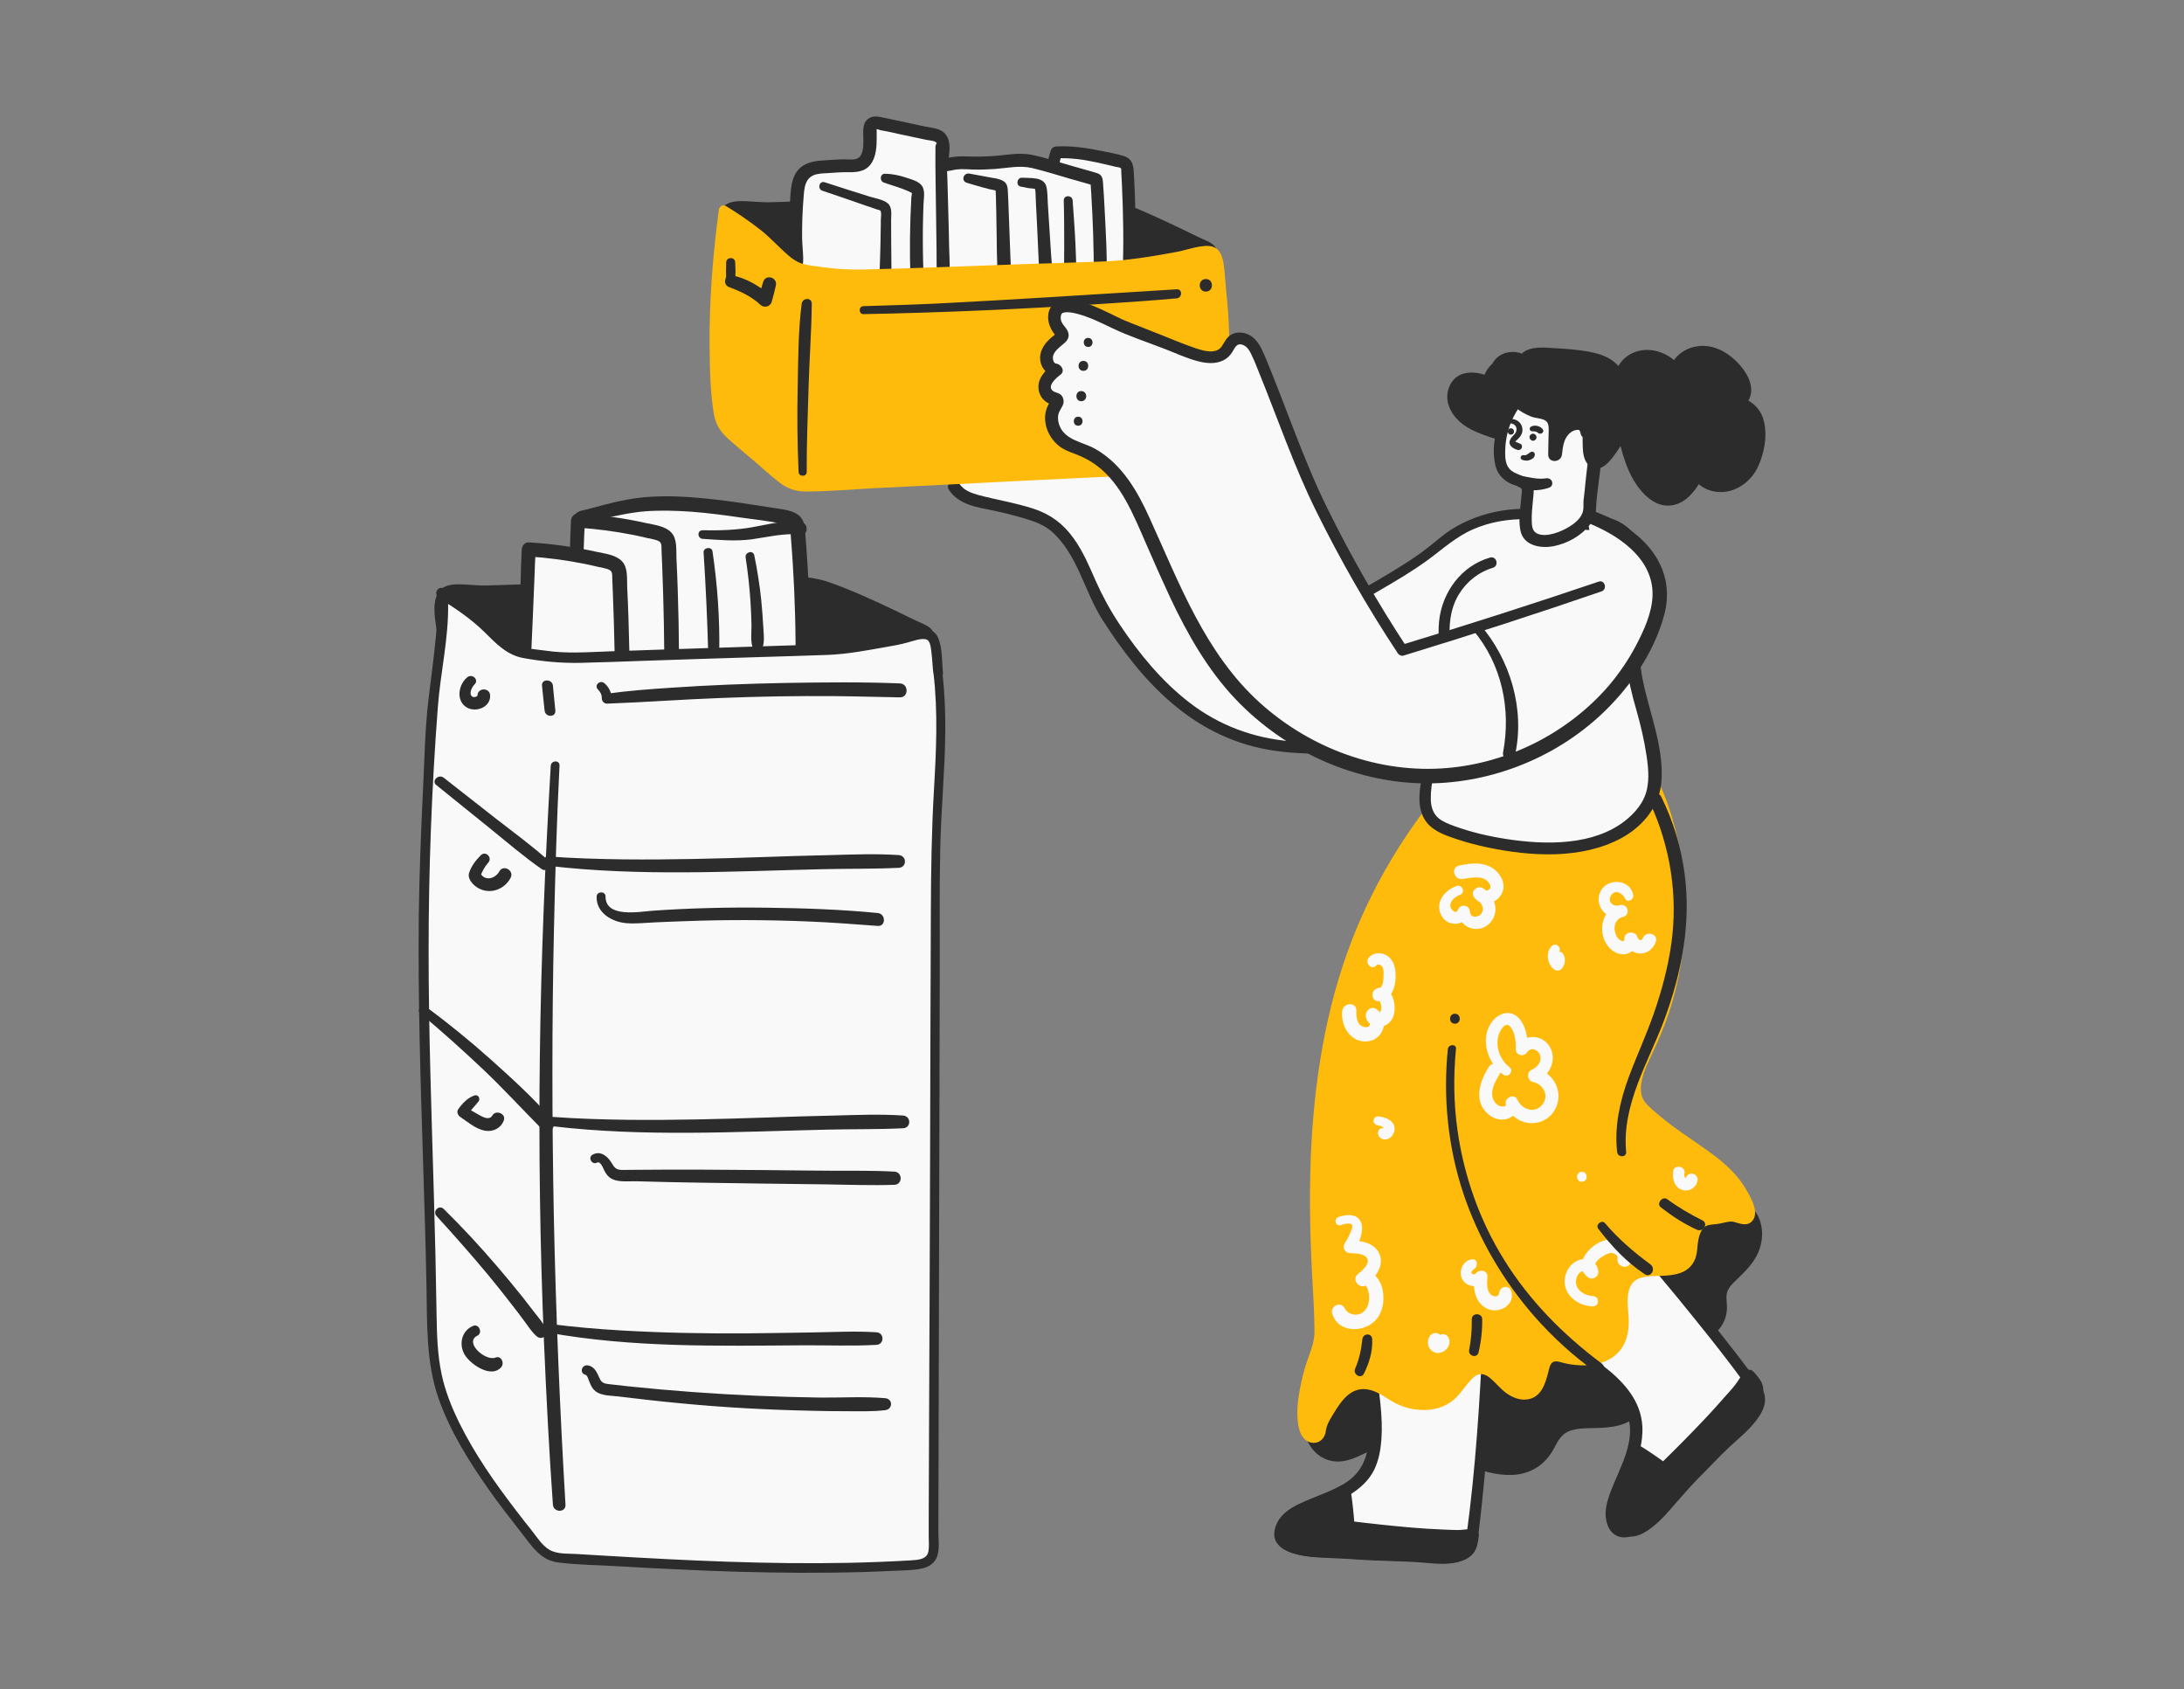 <svg width="300" height="232" viewBox="0 0 300 232" fill="none" xmlns="http://www.w3.org/2000/svg">
<rect x="0" y="0" width="300" height="232" fill="#808080" stroke="none"/>
<g clip-path="url(#clip0_2887_44795)">
<path d="M210.177 168.444C213.296 165.033 218.123 163.686 222.76 163.433C224.426 163.349 226.112 163.37 227.693 163.812C228.662 164.086 229.569 164.844 230.496 165.054C231.571 165.307 231.571 165.054 232.667 164.97C236.082 164.717 241.057 164.97 241.014 169.643C240.993 171.138 240.235 172.549 239.202 173.664C238.359 174.57 237.326 175.328 236.651 176.359C235.639 177.854 236.504 179.159 236.019 180.675C235.66 181.79 234.902 182.464 233.848 182.927C231.782 183.853 229.105 183.79 227.44 185.517C225.606 187.432 226.196 190.674 224.763 192.885C222.276 196.758 216.732 193.58 213.823 196.443C212.896 197.348 212.601 198.737 211.736 199.706C206.614 205.432 196.096 195.706 189.794 197.537C187.391 198.232 185.093 200.295 182.711 199.495C180.477 198.758 179.739 195.916 179.929 193.58C180.372 188.085 184.398 183.748 188.866 180.927C193.314 178.127 198.963 179.159 202.04 174.043" fill="#2C2C2C"/>
<path d="M210.661 168.928C212.706 166.949 215.214 165.686 217.976 165.012C220.779 164.317 224.046 163.98 226.871 164.612C228.346 164.949 229.485 166.022 231.023 166.149C231.487 166.191 231.93 166.065 232.393 166.001C232.92 165.938 233.489 165.938 234.016 165.917C235.639 165.896 237.726 165.959 238.991 167.138C240.888 168.885 239.581 171.727 238.063 173.222C237.01 174.275 235.703 175.243 235.218 176.717C234.796 178.001 235.408 179.454 234.796 180.654C234.248 181.748 232.92 182.106 231.824 182.401C230.538 182.738 229.211 183.011 228.03 183.643C225.522 185.011 225.142 187.538 224.594 190.085C224.362 191.18 224.025 192.338 223.098 193.074C222.381 193.643 221.433 193.811 220.547 193.874C218.418 194.043 216.142 193.748 214.182 194.78C213.064 195.369 212.348 196.358 211.779 197.453C211.294 198.401 210.788 199.243 209.861 199.811C208.427 200.653 206.678 200.506 205.097 200.148C201.05 199.243 197.382 196.99 193.272 196.359C192.365 196.211 191.459 196.148 190.553 196.274C189.267 196.443 188.108 196.969 186.969 197.537C185.831 198.085 184.503 198.843 183.196 198.506C182.163 198.253 181.552 197.327 181.257 196.359C180.519 193.98 181.152 191.285 182.269 189.117C183.491 186.738 185.346 184.759 187.433 183.117C188.424 182.338 189.456 181.622 190.595 181.075C191.649 180.569 192.808 180.233 193.925 179.917C196.138 179.285 198.457 178.717 200.333 177.306C201.366 176.527 202.188 175.58 202.862 174.506C203.516 173.433 201.851 172.485 201.197 173.538C199.806 175.791 197.614 176.822 195.148 177.538C192.66 178.254 190.173 178.843 187.981 180.254C183.259 183.285 179.065 188.064 178.833 193.938C178.749 196.464 179.655 199.474 182.227 200.443C185.241 201.558 187.665 199.032 190.426 198.443C192.218 198.064 194.22 198.674 195.928 199.243C198.078 199.958 200.143 200.843 202.293 201.558C204.232 202.211 206.34 202.758 208.385 202.506C210.683 202.211 212.432 200.885 213.486 198.864C214.034 197.811 214.561 196.843 215.762 196.464C216.774 196.148 217.828 196.148 218.882 196.127C221.201 196.085 223.709 195.916 225.269 193.959C226.154 192.864 226.534 191.538 226.808 190.169C227.061 188.948 227.187 187.517 227.967 186.506C228.747 185.475 230.075 185.117 231.276 184.822C232.604 184.485 234.037 184.19 235.176 183.411C236.419 182.548 237.157 181.243 237.22 179.727C237.241 179.075 237.094 178.422 237.178 177.769C237.284 176.948 237.937 176.338 238.506 175.791C239.687 174.633 240.846 173.559 241.52 172.001C242.068 170.717 242.216 169.264 241.837 167.917C241.246 165.749 239.307 164.528 237.199 164.107C236.166 163.896 235.091 163.833 234.037 163.854C233.574 163.854 233.11 163.896 232.667 163.938C232.077 164.001 231.487 164.212 230.897 164.107C230.159 163.98 229.527 163.517 228.852 163.201C228.051 162.844 227.208 162.654 226.344 162.549C224.7 162.338 223.035 162.444 221.39 162.633C218.439 162.97 215.509 163.728 212.938 165.243C211.715 165.98 210.619 166.864 209.692 167.959C209.102 168.633 210.008 169.58 210.661 168.928Z" fill="#2C2C2C"/>
<path d="M212.411 101.877C212.074 109.919 209.376 117.603 207.837 125.477C205.771 136.045 207.015 149.539 213.907 157.812C219.451 164.465 225.353 170.759 230.812 177.475C234.312 181.77 237.705 185.938 240.993 190.485C241.267 190.864 241.563 191.285 241.668 191.748C241.837 192.485 241.541 193.243 241.162 193.854C239.939 195.875 237.621 197.453 235.998 199.18C233.974 201.327 231.866 203.348 229.695 205.327C228.367 206.527 223.013 212.99 221.622 209.137C221.264 208.148 221.475 207.032 221.77 206.043C222.318 204.274 223.161 202.632 223.814 200.906C224.468 199.18 224.953 197.327 224.742 195.453C224.067 189.896 217.09 186.57 213.107 183.812C208.596 180.675 203.958 177.728 199.89 174.001C193.293 167.96 187.138 159.265 186.21 149.981C185.473 142.781 187.349 135.476 190.384 128.971C193.419 122.466 197.572 116.635 201.703 110.845" fill="#F9F9F9"/>
<path d="M211.821 101.877C211.399 110.908 207.921 119.392 206.72 128.297C205.75 135.539 206.193 143.244 208.764 150.128C210.05 153.581 211.926 156.57 214.287 159.391C217.343 163.033 220.484 166.57 223.604 170.149C226.681 173.686 229.695 177.285 232.646 180.948C234.122 182.78 235.597 184.611 237.031 186.485C237.747 187.411 238.443 188.338 239.139 189.285C239.476 189.748 239.813 190.19 240.15 190.653C240.487 191.117 240.951 191.643 240.93 192.253C240.909 193.222 240.045 194.169 239.412 194.843C238.738 195.58 238 196.232 237.263 196.885C235.661 198.316 234.227 199.874 232.71 201.369C231.403 202.653 229.99 203.832 228.684 205.137C227.904 205.916 227.145 206.716 226.344 207.474C225.543 208.211 224.615 209.053 223.562 209.411C223.224 209.537 222.929 209.558 222.739 209.411C222.318 209.095 222.234 208.232 222.255 207.706C222.381 205.558 223.688 203.453 224.468 201.495C225.269 199.495 225.838 197.327 225.522 195.159C225.079 191.959 222.739 189.517 220.273 187.622C217.702 185.622 214.856 184.001 212.179 182.148C208.427 179.559 204.612 177.033 201.176 174.022C198.162 171.349 195.422 168.338 193.124 165.033C190.805 161.686 188.93 158.023 187.855 154.107C186.716 149.897 186.674 145.455 187.391 141.16C188.908 132.15 193.546 124.15 198.626 116.719C199.869 114.887 201.155 113.098 202.42 111.287C203.073 110.361 201.556 109.498 200.902 110.403C195.506 117.919 190.11 125.582 187.201 134.445C185.768 138.845 184.946 143.497 185.157 148.107C185.325 152.339 186.463 156.402 188.276 160.212C191.986 167.959 198.12 174.233 204.991 179.243C208.28 181.643 211.652 183.98 215.109 186.148C217.807 187.854 220.779 189.643 222.592 192.317C223.583 193.79 224.046 195.411 223.878 197.18C223.667 199.495 222.571 201.601 221.707 203.706C220.927 205.558 219.999 207.832 220.969 209.79C221.475 210.821 222.486 211.306 223.625 211.095C224.763 210.863 225.775 210.084 226.639 209.369C227.609 208.569 228.473 207.685 229.337 206.779C230.391 205.685 231.55 204.695 232.646 203.643C234.311 202.064 235.829 200.337 237.494 198.78C238.97 197.411 240.593 196.148 241.689 194.443C242.216 193.622 242.595 192.653 242.406 191.664C242.195 190.59 241.352 189.685 240.719 188.843C237.895 185.012 234.881 181.306 231.866 177.601C228.768 173.812 225.564 170.128 222.339 166.465C220.758 164.675 219.177 162.865 217.596 161.054C216.142 159.37 214.582 157.707 213.296 155.876C208.954 149.686 207.5 141.792 207.584 134.36C207.626 130.403 208.195 126.529 209.081 122.656C210.113 118.024 211.42 113.435 212.242 108.74C212.643 106.467 212.917 104.172 213.022 101.856C213.043 101.098 211.863 101.098 211.821 101.877Z" fill="#2C2C2C"/>
<path d="M221.77 107.982C223.182 116.424 222.55 125.203 220.063 133.392C217.596 141.539 212.833 148.318 208.68 155.623C207.774 157.202 206.846 158.802 206.277 160.57C205.582 162.675 205.392 164.949 205.244 167.18C204.654 176.149 204.549 185.138 203.853 194.085C203.41 199.811 202.989 205.39 202.23 211.116C202.167 211.6 202.104 212.105 201.851 212.526C201.471 213.179 200.755 213.495 200.08 213.642C197.867 214.168 195.19 213.516 192.892 213.516C190.047 213.516 187.201 213.347 184.355 213.095C182.606 212.947 174.554 213.495 176.156 209.684C176.577 208.695 177.463 208.063 178.348 207.579C179.908 206.737 181.615 206.211 183.217 205.474C184.84 204.758 186.421 203.79 187.517 202.274C190.489 198.19 187.981 188.885 187.623 184.148C187.117 177.264 186.779 170.317 187.222 163.391C188.402 144.781 195.19 126.466 206.108 112.34" fill="#F9F9F9"/>
<path d="M221.179 108.151C222.592 116.909 221.875 126.066 219.029 134.466C216.331 142.445 211.336 149.329 207.289 156.634C206.277 158.465 205.455 160.381 205.033 162.444C204.612 164.676 204.506 166.949 204.359 169.202C204.085 173.833 203.916 178.465 203.705 183.096C203.284 192.359 202.694 201.643 201.45 210.842C201.387 211.348 201.345 211.937 201.007 212.337C200.712 212.674 200.249 212.8 199.848 212.905C198.878 213.137 197.867 213.095 196.876 213.032C195.864 212.969 194.852 212.842 193.841 212.779C192.766 212.716 191.67 212.737 190.595 212.695C187.58 212.59 184.587 212.358 181.573 212.211C180.519 212.169 179.465 212.084 178.432 211.811C178.011 211.706 177.61 211.579 177.231 211.327C176.957 211.158 176.809 211.011 176.767 210.758C176.493 209.411 178.622 208.358 179.697 207.853C181.552 207.011 183.533 206.421 185.283 205.369C186.716 204.506 188.065 203.327 188.782 201.811C189.393 200.527 189.646 199.138 189.751 197.727C189.983 194.464 189.435 191.18 188.972 187.98C188.445 184.338 188.234 180.675 188.065 177.012C187.854 172.359 187.812 167.707 188.128 163.076C189.224 146.971 194.557 131.077 203.473 117.603C204.548 115.982 205.687 114.382 206.867 112.846C207.162 112.467 206.93 111.856 206.551 111.646C206.108 111.372 205.644 111.583 205.349 111.961C195.19 125.182 188.929 141.16 186.864 157.665C186.295 162.17 186.084 166.718 186.126 171.244C186.168 175.791 186.337 180.401 186.8 184.927C187.138 188.106 187.791 191.222 188.002 194.401C188.192 197.411 188.192 200.78 185.768 202.927C184.208 204.316 182.163 205.011 180.266 205.79C178.538 206.506 176.43 207.306 175.502 209.074C174.997 210.063 174.891 211.242 175.65 212.148C176.282 212.906 177.294 213.263 178.243 213.495C180.224 213.937 182.226 213.832 184.229 213.958C186.442 214.084 188.655 214.295 190.89 214.337C191.965 214.358 193.04 214.337 194.094 214.421C195.19 214.505 196.286 214.632 197.382 214.674C199.11 214.737 201.534 214.653 202.525 212.969C203.031 212.106 203.031 210.969 203.157 210.021C203.305 208.8 203.452 207.558 203.579 206.316C204.064 201.58 204.443 196.843 204.759 192.106C205.075 187.285 205.244 182.464 205.455 177.643C205.56 175.222 205.644 172.823 205.771 170.402C205.897 168.065 205.961 165.707 206.319 163.391C207.036 159.034 209.649 155.265 211.863 151.539C214.055 147.855 216.268 144.171 218.081 140.276C221.833 132.192 223.498 123.161 223.034 114.256C222.929 112.109 222.676 109.962 222.339 107.856C222.212 107.077 221.074 107.393 221.179 108.151Z" fill="#2C2C2C"/>
<path d="M176.156 209.684C176.577 208.695 177.463 208.063 178.348 207.579C179.908 206.737 181.615 206.211 183.217 205.474C183.702 205.263 184.208 205.011 184.672 204.737C184.925 206.379 185.093 208.042 185.22 209.705C187.117 209.937 189.014 210.147 190.932 210.337C193.208 210.568 195.485 210.779 197.761 210.884C198.921 210.926 200.143 211.053 201.303 210.926C201.661 210.884 201.998 210.821 202.293 210.821C202.272 210.905 202.272 211.011 202.251 211.095C202.188 211.579 202.125 212.084 201.872 212.505C201.492 213.158 200.776 213.474 200.101 213.621C197.888 214.147 195.211 213.495 192.913 213.495C190.068 213.495 187.222 213.326 184.376 213.074C182.606 212.947 174.554 213.495 176.156 209.684Z" fill="#2C2C2C"/>
<path d="M176.915 210.127C177.568 208.737 179.149 208.106 180.498 207.537C182.058 206.885 183.639 206.337 185.114 205.516C184.693 205.348 184.25 205.158 183.828 204.99C184.081 206.569 184.229 208.148 184.334 209.727C184.376 210.253 184.714 210.548 185.22 210.611C188.107 210.969 190.995 211.284 193.904 211.537C195.316 211.663 196.728 211.726 198.141 211.811C198.815 211.853 199.511 211.895 200.185 211.895C200.881 211.895 201.555 211.769 202.251 211.747C201.956 211.453 201.661 211.158 201.366 210.863C201.281 211.453 201.239 212.105 200.712 212.484C200.27 212.8 199.658 212.884 199.131 212.947C197.888 213.095 196.602 212.947 195.358 212.821C192.597 212.568 189.815 212.632 187.053 212.442C185.515 212.337 183.976 212.211 182.416 212.19C181.088 212.147 179.739 212.105 178.453 211.769C177.948 211.642 177.336 211.432 177.02 211.095C176.894 210.969 176.83 210.927 176.809 210.653C176.809 210.569 176.894 210.19 176.999 209.937C177.421 208.885 175.713 208.421 175.292 209.474C173.816 213.158 178.959 213.789 181.383 213.916C183.049 214 184.672 214.042 186.337 214.168C189.52 214.4 192.702 214.358 195.864 214.632C197.445 214.779 199.173 214.926 200.712 214.4C201.366 214.189 201.977 213.832 202.42 213.263C202.947 212.569 203.031 211.705 203.136 210.863C203.199 210.4 202.694 209.979 202.251 209.979C201.555 210 200.881 210.127 200.185 210.127C199.553 210.127 198.9 210.084 198.267 210.063C196.813 210 195.337 209.916 193.883 209.79C190.974 209.537 188.086 209.221 185.199 208.863C185.494 209.158 185.789 209.453 186.084 209.748C185.957 208 185.789 206.274 185.515 204.527C185.43 203.937 184.672 203.748 184.229 204.001C182.585 204.927 180.793 205.495 179.086 206.253C177.631 206.906 176.093 207.727 175.397 209.242C174.912 210.274 176.43 211.158 176.915 210.127Z" fill="#2C2C2C"/>
<path d="M100.885 47.731C100.674 42.868 100.231 38.026 99.536 33.226C99.367 31.984 98.924 29.626 100.126 28.742C101.011 28.09 104.468 28.616 105.606 28.574C109.548 28.448 113.469 28.321 117.41 28.195C125.441 27.942 133.493 27.689 141.524 27.437C145.065 27.332 149.176 26.953 152.527 28.153C157.038 29.774 161.422 31.984 165.722 34.089C165.912 34.174 166.123 34.279 166.228 34.468C166.376 34.679 166.376 34.931 166.376 35.184C166.418 38.068 166.46 40.952 166.502 43.816" fill="#2C2C2C"/>
<path d="M101.517 47.731C101.412 44.405 101.201 41.079 100.842 37.753C100.674 36.132 100.463 34.511 100.231 32.89C100.105 31.963 99.873 30.848 100.21 29.922C100.505 29.058 101.433 29.185 102.213 29.185C103.203 29.206 104.215 29.311 105.206 29.332C106.681 29.374 108.157 29.269 109.632 29.206C111.319 29.164 112.984 29.1 114.67 29.058C121.499 28.848 128.308 28.658 135.137 28.448C138.362 28.343 141.566 28.216 144.791 28.132C146.288 28.09 147.784 28.09 149.281 28.258C150.799 28.427 152.19 28.89 153.623 29.437C157.017 30.764 160.305 32.343 163.572 33.942C163.994 34.153 164.394 34.342 164.816 34.553C165.195 34.742 165.448 34.763 165.554 35.142C165.659 35.563 165.575 36.153 165.575 36.574C165.575 37.058 165.596 37.542 165.596 38.005C165.617 39.921 165.659 41.837 165.68 43.774C165.701 44.868 167.409 44.868 167.387 43.774C167.366 41.942 167.345 40.132 167.303 38.3C167.282 37.437 167.282 36.574 167.261 35.711C167.261 34.974 167.282 34.216 166.713 33.669C166.165 33.163 165.343 32.911 164.689 32.595C163.888 32.216 163.109 31.816 162.308 31.437C160.748 30.679 159.188 29.964 157.628 29.269C156.047 28.574 154.424 27.9 152.78 27.332C151.326 26.827 149.808 26.616 148.269 26.511C144.981 26.3 141.629 26.595 138.341 26.701C131.069 26.932 123.818 27.185 116.546 27.416C113.005 27.543 109.442 27.669 105.901 27.774C104.868 27.816 103.815 27.69 102.782 27.648C101.854 27.606 100.674 27.543 99.831 28.027C98.777 28.637 98.545 30.006 98.566 31.121C98.587 32.616 98.945 34.153 99.135 35.627C99.662 39.648 100.02 43.689 100.252 47.731C100.294 48.552 101.538 48.574 101.517 47.731Z" fill="#2C2C2C"/>
<path d="M144.749 38.469C144.601 35.353 144.538 32.237 144.559 29.1C144.58 26.553 144.243 23.353 145.107 20.932C147.974 20.743 151.22 21.522 153.982 22.216C154.256 22.279 154.551 22.364 154.719 22.595C154.846 22.785 154.867 23.016 154.888 23.248C155.162 28.111 155.267 32.974 155.162 37.837" fill="#F9F9F9"/>
<path d="M145.466 38.469C145.424 35.311 145.339 32.153 145.339 28.995C145.339 26.385 145.023 23.669 145.866 21.164C145.613 21.353 145.339 21.564 145.086 21.753C146.962 21.648 148.796 21.901 150.63 22.301C151.515 22.49 152.379 22.701 153.265 22.911C153.391 22.932 153.855 22.995 153.939 23.08C154.066 23.206 154.002 23.501 154.024 23.669C154.045 24.195 154.087 24.743 154.108 25.269C154.298 29.437 154.382 33.648 154.192 37.816C154.129 39.016 156.047 39.016 156.047 37.816C156.026 33.058 156.026 28.279 155.731 23.522C155.668 22.532 155.436 21.774 154.403 21.437C153.454 21.143 152.443 20.953 151.473 20.764C149.386 20.322 147.236 20.006 145.107 20.111C144.728 20.132 144.433 20.343 144.327 20.701C143.442 23.29 143.758 26.069 143.779 28.743C143.801 31.985 143.8 35.206 144.053 38.448C144.096 39.374 145.487 39.395 145.466 38.469Z" fill="#2C2C2C"/>
<path d="M151.051 39.584C151.22 36.826 150.777 24.7 150.545 24.637C148.016 23.921 145.465 23.206 142.936 22.49C142.114 22.258 141.271 22.027 140.407 21.985C139.711 21.964 139.015 22.069 138.32 22.153C136.886 22.322 135.432 22.406 133.978 22.427C132.713 22.427 131.532 22.237 130.31 22.616C129.235 22.953 129.361 22.532 129.446 21.5C129.509 20.679 129.762 19.5 129.024 18.89C128.792 18.701 128.476 18.616 128.181 18.553C125.694 18.027 123.206 17.48 120.698 16.953C120.403 16.89 120.066 16.827 119.813 16.995C119.433 17.227 119.412 17.753 119.412 18.195C119.412 19.311 119.497 21.101 118.801 22.048C118.042 23.1 116.588 22.742 115.492 22.806C114.859 22.848 114.248 22.89 113.595 22.932C112.33 22.974 110.686 23.079 109.99 24.321C109.59 25.037 109.484 25.9 109.421 26.721C109.231 28.827 109.168 30.953 109.189 33.058C109.21 34.09 109.379 35.184 109.316 36.216C109.274 36.995 109.105 37.669 109.147 38.468C109.316 41.5 109.885 45.037 112.604 46.868C112.709 46.931 112.815 46.995 112.899 47.058L147.468 44.995C147.932 44.3 147.784 42.784 148.648 42.763" fill="#F9F9F9"/>
<path d="M151.937 39.584C152.169 35.816 151.895 31.963 151.705 28.195C151.663 27.395 151.621 26.574 151.557 25.774C151.515 25.353 151.536 24.848 151.41 24.448C151.22 23.88 150.756 23.795 150.208 23.627C149.26 23.353 148.332 23.101 147.384 22.827C145.487 22.301 143.59 21.627 141.65 21.248C139.859 20.911 138.088 21.332 136.297 21.438C135.348 21.501 134.399 21.522 133.451 21.501C132.587 21.48 131.722 21.416 130.879 21.564C130.753 21.585 129.889 21.669 129.846 21.817C129.994 21.943 130.142 22.09 130.289 22.216C130.31 22.259 130.31 22.259 130.289 22.174C130.331 22.111 130.31 21.901 130.31 21.817C130.373 21.185 130.479 20.532 130.416 19.88C130.352 19.248 130.142 18.659 129.678 18.217C129.003 17.606 127.907 17.543 127.064 17.375C125.209 16.975 123.375 16.575 121.52 16.196C120.741 16.027 119.897 15.796 119.223 16.343C118.633 16.806 118.569 17.543 118.569 18.238C118.569 19.185 118.843 21.374 117.705 21.795C117.178 21.985 116.525 21.88 115.977 21.88C115.134 21.88 114.312 21.964 113.468 22.006C112.225 22.069 110.855 22.195 109.885 23.08C108.641 24.216 108.62 26.132 108.515 27.69C108.388 29.627 108.283 31.606 108.388 33.542C108.431 34.426 108.536 35.29 108.494 36.174C108.452 36.995 108.304 37.795 108.346 38.616C108.494 41.374 109.021 44.384 110.96 46.489C111.445 47.037 112.267 47.858 113.026 47.879C113.215 47.879 113.405 47.858 113.595 47.837C119.834 47.458 126.073 47.079 132.313 46.721C135.833 46.51 139.332 46.3 142.852 46.089C144.412 46.005 146.014 46.026 147.552 45.816C148.227 45.731 148.459 45.205 148.648 44.616C148.733 44.342 148.775 44.068 148.859 43.816C148.88 43.753 148.923 43.647 148.923 43.584C148.944 43.542 148.965 43.5 148.986 43.458C148.796 43.563 148.796 43.584 148.986 43.542C150.103 43.374 149.618 41.69 148.522 41.837C147.131 42.026 147.342 43.563 146.815 44.489C147.068 44.342 147.321 44.195 147.574 44.047C143 44.321 138.425 44.595 133.851 44.868C127.507 45.247 121.162 45.626 114.817 46.005C114.269 46.047 113.658 46.005 113.11 46.11H113.026C113.005 46.026 103.54 58.405 113.321 46.132C113.3 46.153 112.963 45.879 112.92 45.858C112.625 45.626 112.351 45.352 112.119 45.079C111.297 44.089 110.834 42.847 110.56 41.626C110.265 40.342 110.075 38.953 110.159 37.648C110.201 36.89 110.349 36.153 110.328 35.395C110.307 34.511 110.201 33.627 110.18 32.742C110.159 30.911 110.222 29.079 110.37 27.269C110.475 25.88 110.517 24.343 112.119 23.943C112.646 23.817 113.194 23.795 113.721 23.774C114.522 23.732 115.344 23.648 116.145 23.648C117.389 23.669 118.696 23.69 119.539 22.637C120.361 21.606 120.424 20.153 120.424 18.89C120.424 18.617 120.424 18.343 120.424 18.069C120.424 17.964 120.382 17.774 120.467 17.669C120.361 17.817 120.298 17.648 120.614 17.774C120.972 17.922 121.478 17.964 121.858 18.048C122.364 18.154 122.869 18.259 123.375 18.385C124.197 18.553 125.041 18.743 125.863 18.911C126.326 19.017 126.79 19.101 127.254 19.206C127.612 19.29 128.202 19.29 128.518 19.501C128.94 19.774 128.771 20.532 128.729 20.953C128.687 21.48 128.54 22.069 128.645 22.595C128.961 24.069 130.458 23.374 131.448 23.269C132.228 23.185 133.029 23.269 133.809 23.29C134.758 23.311 135.727 23.269 136.676 23.206C138.383 23.08 140.07 22.68 141.777 23.08C143.526 23.501 145.276 24.048 147.004 24.553C147.848 24.785 148.691 25.037 149.534 25.269C149.618 25.29 149.723 25.332 149.808 25.353C150.124 25.501 150.166 25.48 149.976 25.269C149.998 25.395 149.681 24.785 149.787 24.953C149.808 24.974 149.829 25.079 149.808 25.122C149.85 24.869 149.808 25.101 149.808 25.227C149.808 25.332 149.829 25.416 149.829 25.522C149.85 25.837 149.871 26.174 149.892 26.49C150.124 30.237 150.25 34.005 150.25 37.774C150.25 38.384 150.251 38.995 150.208 39.605C150.103 40.721 151.874 40.7 151.937 39.584Z" fill="#2C2C2C"/>
<path d="M112.963 26.195C114.754 26.806 116.546 27.395 118.316 28.027C118.738 28.174 119.139 28.321 119.56 28.448C119.834 28.553 120.108 28.637 120.382 28.742C120.488 28.785 120.867 28.848 120.93 28.932C121.12 29.184 120.993 29.942 120.993 30.237C120.993 30.721 120.993 31.206 120.972 31.69C120.951 35.437 120.677 39.226 120.783 42.974C120.804 44.089 122.469 44.089 122.511 42.974C122.574 40.868 122.469 38.721 122.448 36.616C122.427 34.49 122.406 32.363 122.406 30.258C122.406 29.521 122.595 28.469 121.942 27.921C121.289 27.374 120.15 27.227 119.37 26.974C117.347 26.343 115.323 25.69 113.3 25.037C112.541 24.764 112.225 25.942 112.963 26.195Z" fill="#2C2C2C"/>
<path d="M128.497 20.174C128.455 23.29 128.561 26.406 128.582 29.521C128.603 31.079 128.624 32.637 128.645 34.195C128.666 35.711 128.603 37.269 128.814 38.784C128.94 39.732 130.247 39.374 130.352 38.574C130.542 37.037 130.416 35.437 130.373 33.9C130.352 32.384 130.31 30.89 130.268 29.374C130.184 26.3 130.141 23.227 129.91 20.174C129.846 19.269 128.497 19.248 128.497 20.174Z" fill="#2C2C2C"/>
<path d="M121.415 25.079C122.237 25.374 123.08 25.605 123.881 25.9C124.261 26.048 124.64 26.195 124.998 26.363C125.104 26.406 125.357 26.616 125.23 26.405C125.315 26.553 125.209 26.89 125.188 27.037C125.083 28.911 125.019 30.805 124.998 32.679C124.977 34.511 124.998 36.342 125.062 38.174C125.104 39.142 125.146 40.111 125.188 41.058C125.251 41.963 125.209 43.016 125.504 43.879C125.736 44.574 126.98 44.763 127.106 43.879C127.275 42.868 127.085 41.795 127.022 40.763C126.959 39.711 126.895 38.637 126.853 37.584C126.769 35.458 126.748 33.332 126.769 31.226C126.79 30.174 126.811 29.1 126.853 28.048C126.874 27.227 127.148 26.132 126.579 25.437C126.094 24.848 125.125 24.616 124.429 24.384C123.481 24.069 122.553 23.879 121.563 23.858C120.867 23.858 120.783 24.848 121.415 25.079Z" fill="#2C2C2C"/>
<path d="M132.798 25.101C133.514 25.332 134.252 25.522 134.969 25.732C135.285 25.816 135.601 25.9 135.917 25.985C136.149 26.048 136.697 26.09 136.887 26.237C136.76 26.006 136.718 26.048 136.781 26.385C136.781 26.574 136.781 26.764 136.802 26.974C136.802 27.353 136.824 27.753 136.824 28.132C136.845 28.806 136.866 29.5 136.866 30.174C136.95 33.079 136.866 36.048 137.14 38.932C137.245 40.026 138.826 40.069 138.868 38.932C138.931 37.29 138.784 35.627 138.742 33.963C138.678 32.258 138.615 30.553 138.552 28.869C138.531 28.048 138.489 27.206 138.446 26.385C138.425 25.774 138.383 25.185 137.793 24.848C137.182 24.49 136.318 24.448 135.643 24.3C134.8 24.132 133.978 23.985 133.135 23.837C132.334 23.711 131.976 24.848 132.798 25.101Z" fill="#2C2C2C"/>
<path d="M140.217 25.627C140.575 25.69 140.913 25.774 141.271 25.837C141.482 25.879 142.093 25.858 142.241 26.006C142.156 25.942 142.22 26.3 142.241 26.406C142.262 26.785 142.262 27.184 142.283 27.564C142.346 28.974 142.43 30.363 142.494 31.774C142.557 33.184 142.62 34.574 142.683 35.984C142.747 37.395 142.704 38.889 142.957 40.279C143.147 41.289 144.58 40.953 144.644 40.047C144.77 38.447 144.496 36.721 144.391 35.121C144.285 33.479 144.18 31.837 144.074 30.195C144.032 29.416 143.969 28.658 143.927 27.879C143.885 27.163 143.906 26.363 143.737 25.648C143.4 24.237 141.524 24.49 140.407 24.406C139.669 24.364 139.5 25.5 140.217 25.627Z" fill="#2C2C2C"/>
<path d="M146.119 27.543C146.182 29.669 146.182 31.774 146.182 33.9C146.182 34.953 146.161 36.027 146.161 37.079C146.161 38.111 146.056 39.163 146.204 40.195C146.33 40.995 147.7 40.995 147.805 40.195C147.974 39.184 147.869 38.111 147.848 37.079C147.827 36.027 147.784 34.953 147.742 33.9C147.658 31.774 147.489 29.669 147.342 27.543C147.3 26.764 146.098 26.743 146.119 27.543Z" fill="#2C2C2C"/>
<path d="M222.718 209.053C222.255 208.106 222.339 206.99 222.55 205.979C222.908 204.19 223.604 202.506 224.089 200.758C224.236 200.232 224.362 199.685 224.468 199.137C225.859 199.98 227.208 200.906 228.536 201.874C229.927 200.506 231.297 199.137 232.646 197.748C234.269 196.085 235.871 194.422 237.41 192.653C238.169 191.769 239.054 190.864 239.687 189.853C239.897 189.538 240.045 189.243 240.256 189.011C240.319 189.074 240.382 189.138 240.445 189.222C240.761 189.58 241.099 189.959 241.267 190.422C241.52 191.138 241.288 191.895 240.972 192.548C239.939 194.653 237.747 196.38 236.293 198.19C234.459 200.464 232.52 202.632 230.538 204.716C229.253 206 224.531 212.758 222.718 209.053Z" fill="#2C2C2C"/>
<path d="M223.477 208.611C222.866 207.242 223.541 205.453 223.962 204.106C224.447 202.527 225.016 200.99 225.332 199.369C224.911 199.537 224.468 199.727 224.046 199.895C225.438 200.737 226.787 201.664 228.115 202.632C228.431 202.863 228.916 202.758 229.19 202.484C231.34 200.358 233.469 198.232 235.534 196.043C236.546 194.969 237.516 193.874 238.485 192.78C238.949 192.274 239.392 191.748 239.813 191.201C240.256 190.632 240.614 190.001 241.036 189.432C240.572 189.495 240.108 189.559 239.645 189.601C240.045 190.043 240.509 190.485 240.488 191.116C240.467 191.706 240.129 192.274 239.813 192.759C239.202 193.748 238.38 194.59 237.579 195.432C235.787 197.306 234.206 199.348 232.478 201.285C231.297 202.611 230.054 203.874 228.916 205.221C228.009 206.316 227.061 207.432 225.944 208.358C225.501 208.737 224.953 209.137 224.384 209.242C224.236 209.263 224.068 209.263 223.962 209.2C223.73 209.095 223.604 208.884 223.477 208.611C222.95 207.6 221.433 208.484 221.96 209.495C223.92 213.263 227.904 209.095 229.485 207.242C230.707 205.811 231.972 204.442 233.216 203.032C235.218 200.821 237.073 198.485 239.118 196.316C240.129 195.243 241.162 194.085 241.795 192.737C242.132 192.001 242.321 191.201 242.153 190.401C241.984 189.601 241.394 188.969 240.867 188.38C240.445 187.917 239.813 188.127 239.476 188.548C239.054 189.096 238.738 189.706 238.296 190.253C237.874 190.801 237.389 191.306 236.947 191.811C235.998 192.885 235.049 193.959 234.059 194.99C232.056 197.116 229.991 199.179 227.904 201.221C228.262 201.179 228.62 201.137 228.979 201.074C227.672 200.106 226.323 199.179 224.911 198.337C224.447 198.064 223.73 198.295 223.625 198.864C223.267 200.758 222.55 202.548 222.023 204.379C221.538 206.063 221.222 207.79 221.96 209.453C222.402 210.547 223.92 209.642 223.477 208.611Z" fill="#2C2C2C"/>
<path d="M200.67 106.193C193.44 114.235 188.002 123.856 184.84 134.192C182.311 142.487 181.257 151.181 181.004 159.833C180.877 164.275 180.962 168.696 181.173 173.138C181.32 176.528 181.594 179.854 181.594 183.264C181.594 184.78 180.983 185.917 180.498 187.348C179.95 189.054 179.549 190.801 179.318 192.569C179.212 193.454 178.959 197.074 180.456 197.138C181.173 197.159 181.067 196.232 181.215 195.769C181.531 194.822 182.121 193.875 182.648 193.032C183.407 191.79 184.355 190.548 185.704 190.022C186.674 189.643 187.77 189.664 188.761 189.98C190.131 190.422 191.269 191.411 192.576 192.001C194.199 192.717 196.075 192.822 197.761 192.275C199.005 191.875 199.806 190.632 200.607 189.664C201.239 188.906 201.956 187.917 202.989 187.685C204.317 187.391 205.497 188.527 206.298 189.412C207.373 190.59 209.102 191.769 210.43 190.864C212.01 189.769 211.315 186.654 213.128 186.022C213.739 185.812 214.392 186.001 215.025 186.169C217.638 186.843 220.969 186.548 222.234 184.17C223.709 181.349 221.243 177.054 224.194 174.949C226.386 173.349 231.951 175.622 232.162 171.602C232.225 170.444 232.478 168.865 233.279 167.959C234.122 167.012 234.839 167.307 235.892 167.117C236.588 166.991 237.263 166.781 237.979 166.76C238.38 166.76 239.623 167.286 239.876 167.138C240.635 166.696 239.434 164.57 239.16 164.065C237.937 161.833 235.892 160.107 233.827 158.697C230.918 156.697 228.22 154.844 225.627 152.444C223.035 150.044 225.374 145.813 226.576 143.244C231.93 131.666 231.845 117.708 226.344 106.193" fill="#FFBB0B"/>
<path d="M200.206 105.751C193.988 112.677 189.014 120.529 185.662 129.224C182.016 138.676 180.477 148.781 180.055 158.865C179.845 164.212 179.95 169.539 180.224 174.886C180.372 177.538 180.54 180.17 180.561 182.822C180.561 184.043 180.224 185.075 179.802 186.212C179.381 187.327 179.044 188.485 178.791 189.643C178.432 191.264 178.137 192.948 178.222 194.632C178.285 195.896 178.559 197.727 180.034 198.106C181.004 198.338 181.805 197.769 182.058 196.843C182.142 196.506 182.163 196.148 182.29 195.811C182.5 195.243 182.817 194.717 183.133 194.211C184.271 192.317 185.704 190.211 188.255 190.906C189.309 191.18 190.194 191.854 191.122 192.401C192.133 192.99 193.208 193.411 194.389 193.559C196.644 193.875 198.836 193.327 200.354 191.58C201.007 190.822 201.577 189.98 202.272 189.285C203.052 188.506 203.832 188.548 204.675 189.243C205.455 189.896 206.066 190.696 206.888 191.306C207.732 191.917 208.743 192.338 209.797 192.19C211.694 191.917 212.242 190.106 212.664 188.506C212.769 188.064 212.896 187.243 213.381 187.033C213.823 186.843 214.413 187.096 214.856 187.201C215.362 187.327 215.868 187.412 216.374 187.454C218.123 187.643 220.105 187.412 221.58 186.359C223.098 185.264 223.688 183.58 223.73 181.77C223.772 180.17 223.245 178.275 223.92 176.759C224.468 175.517 225.648 175.349 226.85 175.265C228.157 175.201 229.548 175.265 230.813 174.823C232.288 174.296 233.005 173.138 233.131 171.602C233.194 170.717 233.3 169.791 233.721 169.012C234.227 168.107 234.902 168.233 235.808 168.107C236.356 168.044 236.883 167.875 237.431 167.791C237.937 167.707 238.106 167.791 238.612 167.939C239.328 168.149 240.108 168.339 240.677 167.707C241.689 166.591 240.572 164.633 239.982 163.581C238.907 161.644 237.305 160.086 235.555 158.76C233.679 157.328 231.656 156.065 229.759 154.655C228.768 153.918 227.819 153.139 226.892 152.318C226.196 151.686 225.585 151.118 225.438 150.15C225.185 148.402 226.091 146.529 226.808 144.992C227.714 143.076 228.557 141.139 229.232 139.139C232.119 130.424 232.246 120.761 229.59 111.961C228.936 109.814 228.072 107.772 227.103 105.751C226.597 104.698 225.016 105.625 225.522 106.677C229.295 114.677 230.391 124.066 228.81 132.74C228.41 134.887 227.862 137.034 227.145 139.097C226.491 141.013 225.627 142.802 224.805 144.634C224.067 146.276 223.309 148.129 223.435 149.981C223.583 152.192 225.079 153.434 226.702 154.76C228.494 156.234 230.391 157.581 232.288 158.907C234.101 160.149 235.892 161.412 237.284 163.139C237.789 163.77 238.232 164.486 238.591 165.202C238.738 165.497 238.864 165.791 238.97 166.086C239.012 166.212 239.033 166.423 239.096 166.549C238.949 166.296 239.139 166.675 239.096 166.633C239.054 166.57 239.602 166.17 239.666 166.254C239.539 166.107 238.907 166.044 238.696 165.981C238.316 165.875 237.937 165.833 237.537 165.875C236.967 165.939 236.419 166.086 235.85 166.191C235.408 166.275 234.986 166.275 234.543 166.318C232.457 166.549 231.55 168.549 231.276 170.402C231.087 171.665 231.255 172.738 229.906 173.096C227.356 173.77 224.384 172.717 222.571 175.222C221.559 176.612 221.601 178.38 221.685 180.022C221.77 181.496 221.981 183.285 220.842 184.443C219.683 185.601 217.744 185.706 216.226 185.496C215.214 185.349 214.245 184.906 213.212 185.075C212.39 185.222 211.715 185.727 211.315 186.443C210.935 187.096 210.788 187.854 210.598 188.57C210.472 189.096 210.324 189.833 209.818 190.127C209.038 190.59 208.005 189.748 207.457 189.243C206.72 188.548 206.109 187.769 205.223 187.243C204.338 186.717 203.284 186.527 202.314 186.906C201.366 187.285 200.712 188.022 200.08 188.78C199.469 189.517 198.921 190.38 198.162 190.969C197.382 191.58 196.244 191.685 195.274 191.664C192.934 191.58 191.353 189.917 189.267 189.138C187.075 188.317 184.735 188.969 183.175 190.675C182.437 191.475 181.868 192.401 181.32 193.327C180.793 194.211 180.329 195.096 180.14 196.106C180.055 196.527 180.14 196.317 180.477 196.148C180.498 196.127 180.667 196.19 180.646 196.211C180.625 196.232 180.456 195.832 180.414 195.706C180.245 195.096 180.245 194.464 180.266 193.853C180.308 192.064 180.73 190.254 181.215 188.548C181.531 187.454 181.995 186.38 182.311 185.285C182.648 184.106 182.606 182.906 182.585 181.685C182.458 176.528 182.037 171.391 181.931 166.233C181.763 156.149 182.458 145.96 185.135 136.213C187.559 127.435 191.628 119.372 196.876 111.94C198.183 110.109 199.574 108.361 201.071 106.677C201.661 106.046 200.754 105.14 200.206 105.751Z" fill="#FFBB0B"/>
<path d="M152.991 53.773C157.354 54.236 161.338 56.594 164.521 59.604C167.704 62.615 170.191 66.278 172.657 69.899C175.987 74.783 179.297 79.688 182.627 84.572C187.433 81.162 193.251 78.635 197.677 74.825C201.598 71.457 206.825 70.046 212.011 70.825C214.118 71.141 216.226 71.857 217.828 73.267C219.43 74.678 220.463 76.846 220.105 78.951C219.768 80.93 218.334 82.509 216.943 83.962C213.908 87.141 210.788 90.235 207.584 93.225C204.443 96.172 201.155 99.098 197.15 100.698C193.63 102.109 189.794 102.424 186 102.614C180.793 102.888 175.46 102.93 170.528 101.288C162.392 98.572 156.426 91.583 151.852 84.341C149.407 80.446 148.396 75.141 144.644 72.151C143.653 71.352 142.409 70.909 141.187 70.531C139.458 70.004 137.688 69.562 135.896 69.204C134.083 68.846 132.017 68.467 131.048 66.888" fill="#F9F9F9"/>
<path d="M152.991 54.405C158.218 55.015 162.666 58.3 166.059 62.131C169.896 66.447 172.931 71.478 176.156 76.236C178.116 79.12 180.077 82.025 182.037 84.909C182.227 85.183 182.648 85.373 182.943 85.141C187.18 82.172 191.902 79.983 196.096 76.931C198.162 75.415 199.996 73.71 202.378 72.678C204.675 71.689 207.184 71.247 209.692 71.31C212.221 71.373 214.962 71.92 217.006 73.499C218.967 75.015 220.084 77.625 219.03 80.004C218.503 81.183 217.639 82.151 216.774 83.078C215.805 84.109 214.793 85.12 213.802 86.13C211.737 88.215 209.629 90.278 207.479 92.299C203.558 95.983 199.49 99.54 194.136 100.846C191.396 101.519 188.55 101.688 185.747 101.835C182.964 101.962 180.161 102.046 177.379 101.814C172.235 101.393 167.472 99.646 163.382 96.488C159.588 93.562 156.49 89.793 153.834 85.815C152.548 83.899 151.473 81.92 150.525 79.815C149.639 77.794 148.775 75.731 147.468 73.92C146.056 71.941 144.306 70.636 142.009 69.878C139.5 69.057 136.929 68.657 134.4 67.984C133.409 67.71 132.376 67.331 131.786 66.447C131.196 65.562 129.762 66.405 130.352 67.289C131.744 69.352 134.252 69.668 136.507 70.131C137.983 70.447 139.437 70.804 140.871 71.246C142.156 71.626 143.421 72.089 144.433 72.973C147.995 76.067 148.923 81.141 151.368 85.014C154.066 89.246 157.164 93.33 161.001 96.593C165.048 100.046 169.748 102.34 175.039 103.098C177.927 103.519 180.836 103.561 183.723 103.456C186.674 103.351 189.646 103.204 192.555 102.719C195.359 102.235 198.036 101.33 200.46 99.877C202.841 98.446 204.97 96.656 206.994 94.783C209.228 92.741 211.399 90.615 213.549 88.467C215.573 86.446 217.828 84.446 219.493 82.109C220.99 80.004 221.327 77.52 220.189 75.162C219.051 72.804 216.711 71.331 214.245 70.594C209.291 69.12 203.6 70.004 199.258 72.783C198.162 73.499 197.192 74.383 196.16 75.183C195.064 76.046 193.925 76.825 192.745 77.562C190.405 79.057 187.981 80.383 185.62 81.815C184.482 82.509 183.386 83.225 182.29 83.983C182.585 84.067 182.901 84.151 183.196 84.215C179.613 78.952 176.072 73.71 172.467 68.447C169.305 63.836 165.933 59.205 161.169 56.131C158.682 54.531 155.921 53.458 152.991 53.121C152.19 53.057 152.19 54.321 152.991 54.405Z" fill="#2C2C2C"/>
<path d="M160.937 64.11C159.251 64.531 157.502 64.615 155.752 64.699C141.039 65.415 126.326 66.11 111.614 66.826C110.707 66.868 109.801 66.91 108.958 66.615C108.136 66.32 107.44 65.752 106.787 65.183C104.826 63.499 102.887 61.815 100.927 60.131C100.294 59.584 99.662 59.036 99.261 58.321C98.798 57.52 98.671 56.552 98.587 55.626C97.68 46.784 98.25 37.605 99.43 28.827C101.243 29.921 102.971 31.142 104.615 32.469C106.133 33.69 107.566 35.605 109.253 36.511C110.391 37.121 111.993 37.142 113.237 37.374C115.471 37.753 117.747 37.711 120.024 37.627C127.275 37.395 134.547 37.142 141.798 36.911C145.487 36.784 149.154 36.7 152.843 36.553C155.752 36.426 158.851 35.711 161.759 35.29C162.855 35.121 165.828 33.984 166.713 34.7C167.577 35.416 167.577 38.7 167.704 39.774C168.589 47.163 167.999 54.615 167.682 62.026" fill="#FFBB0B"/>
<path d="M160.768 63.563C157.817 64.257 154.656 64.173 151.641 64.32C148.522 64.468 145.402 64.615 142.283 64.763C136.086 65.057 129.91 65.352 123.712 65.647C120.593 65.794 117.473 65.942 114.354 66.089C112.857 66.152 111.255 66.405 109.78 66.194C108.325 65.984 107.271 64.826 106.217 63.9C105.1 62.931 103.983 61.963 102.845 60.994C101.812 60.11 100.442 59.205 99.767 58.005C99.072 56.763 99.114 55.079 99.008 53.689C98.903 52.194 98.819 50.679 98.777 49.184C98.608 42.384 99.135 35.584 100.041 28.848C99.704 29.037 99.367 29.227 99.051 29.416C100.547 30.321 101.98 31.311 103.372 32.384C104.552 33.29 105.543 34.321 106.618 35.332C107.629 36.3 108.704 37.205 110.075 37.563C111.445 37.921 112.941 38.047 114.332 38.216C117.832 38.616 121.415 38.279 124.935 38.153C128.518 38.047 132.102 37.921 135.664 37.816C139.247 37.711 142.831 37.584 146.414 37.479C149.871 37.374 153.349 37.374 156.763 36.847C158.387 36.595 160.01 36.279 161.633 36.026C162.687 35.858 163.677 35.521 164.731 35.311C165.09 35.248 165.701 35.079 166.059 35.227C166.333 35.332 166.396 35.605 166.46 35.879C166.755 36.911 166.776 38.005 166.86 39.058C166.966 40.7 167.197 42.321 167.282 43.963C167.387 45.942 167.408 47.921 167.387 49.879C167.345 53.921 167.092 57.963 166.987 62.026C166.965 62.889 168.251 62.868 168.315 62.026C168.736 54.721 169.263 47.374 168.441 40.069C168.336 39.079 168.293 38.09 168.188 37.121C168.083 36.195 167.977 35.016 167.303 34.321C166.649 33.627 165.574 33.732 164.71 33.879C163.677 34.048 162.665 34.405 161.633 34.595C158.218 35.227 154.824 35.795 151.346 35.921C147.721 36.069 144.095 36.153 140.449 36.279C133.156 36.532 125.862 36.847 118.569 37.016C116.609 37.058 114.712 36.932 112.773 36.658C111.908 36.532 111.044 36.469 110.201 36.216C109.463 35.984 108.81 35.542 108.241 35.037C106.955 33.921 105.838 32.658 104.51 31.606C102.971 30.406 101.39 29.311 99.725 28.3C99.24 28.006 98.776 28.406 98.734 28.869C97.912 35.1 97.406 41.374 97.47 47.647C97.512 50.7 97.554 53.858 98.06 56.868C98.292 58.236 98.945 59.289 99.978 60.215C101.116 61.247 102.318 62.236 103.498 63.226C104.679 64.236 105.838 65.31 107.06 66.257C108.135 67.1 109.274 67.499 110.665 67.499C113.848 67.499 117.052 67.205 120.234 67.036C126.706 66.721 133.198 66.405 139.669 66.068C143.273 65.899 146.878 65.71 150.482 65.541C153.981 65.373 157.649 65.478 161.085 64.657C161.801 64.51 161.506 63.394 160.768 63.563Z" fill="#FFBB0B"/>
<path d="M61.974 100.361C61.763 95.498 61.32 90.656 60.624 85.856C60.456 84.614 60.013 82.257 61.215 81.372C62.1 80.72 65.557 81.246 66.695 81.204C70.637 81.078 74.557 80.951 78.499 80.825C86.53 80.572 94.582 80.32 102.613 80.067C106.154 79.962 110.264 79.583 113.616 80.783C118.127 82.404 122.511 84.614 126.811 86.719C127.001 86.804 127.211 86.909 127.317 87.099C127.464 87.309 127.464 87.562 127.464 87.814C127.507 90.698 127.549 93.582 127.591 96.446" fill="#2C2C2C"/>
<path d="M62.627 100.361C62.522 97.035 62.311 93.709 61.953 90.383C61.784 88.762 61.573 87.141 61.341 85.52C61.215 84.594 60.983 83.478 61.32 82.551C61.615 81.688 62.543 81.815 63.323 81.815C64.313 81.815 65.325 81.941 66.316 81.962C67.791 82.004 69.267 81.899 70.742 81.836C72.429 81.793 74.094 81.73 75.78 81.688C82.609 81.478 89.418 81.288 96.247 81.078C99.472 80.972 102.676 80.846 105.901 80.762C107.398 80.72 108.894 80.72 110.391 80.888C111.909 81.057 113.3 81.52 114.733 82.067C118.127 83.393 121.415 84.972 124.682 86.572C125.104 86.783 125.504 86.972 125.926 87.183C126.305 87.372 126.558 87.393 126.664 87.772C126.769 88.193 126.685 88.783 126.685 89.204C126.685 89.688 126.706 90.172 126.706 90.635C126.727 92.551 126.769 94.467 126.79 96.404C126.811 97.498 128.519 97.498 128.498 96.404C128.476 94.572 128.455 92.762 128.413 90.93C128.392 90.067 128.392 89.204 128.371 88.341C128.371 87.604 128.392 86.846 127.823 86.299C127.275 85.793 126.453 85.541 125.799 85.225C124.998 84.846 124.219 84.446 123.418 84.067C121.858 83.309 120.298 82.594 118.738 81.899C117.157 81.204 115.534 80.53 113.89 79.962C112.436 79.457 110.918 79.246 109.379 79.141C106.091 78.93 102.739 79.225 99.451 79.33C92.179 79.562 84.928 79.815 77.656 80.046C74.115 80.172 70.553 80.299 67.011 80.404C65.978 80.446 64.925 80.32 63.892 80.278C62.964 80.236 61.784 80.172 60.941 80.657C59.887 81.267 59.655 82.635 59.676 83.751C59.697 85.246 60.055 86.783 60.245 88.257C60.772 92.278 61.13 96.319 61.362 100.361C61.383 101.182 62.648 101.182 62.627 100.361Z" fill="#2C2C2C"/>
<path d="M79.827 82.972C79.49 79.12 79.406 75.246 79.553 71.394C79.553 71.31 79.553 71.204 79.616 71.141C79.68 71.078 79.764 71.057 79.848 71.036C81.366 70.657 82.862 70.299 84.38 69.92C91.441 68.194 99.62 69.794 106.723 70.847C107.651 70.973 108.642 71.162 109.147 71.626C109.464 71.941 109.506 72.299 109.548 72.657C110.328 81.878 110.475 91.099 110.012 100.34" fill="#F9F9F9"/>
<path d="M80.501 82.973C80.396 80.552 80.27 78.152 80.27 75.731C80.27 74.678 80.291 73.605 80.333 72.552C80.354 72.299 80.417 71.941 80.375 71.689C80.375 71.584 80.375 71.499 80.396 71.394C79.954 71.794 79.953 71.92 80.375 71.773C80.628 71.794 80.986 71.626 81.218 71.584C81.598 71.499 81.977 71.415 82.356 71.331C84.464 70.889 86.53 70.383 88.68 70.215C90.788 70.068 92.896 70.131 95.004 70.278C97.217 70.447 99.43 70.741 101.622 71.057C103.604 71.352 105.669 71.52 107.609 72.004C107.883 72.068 108.304 72.131 108.494 72.383C108.662 72.615 108.599 73.247 108.62 73.541C108.726 74.804 108.81 76.067 108.894 77.331C109.042 79.668 109.147 81.983 109.211 84.32C109.358 89.667 109.295 95.014 109.021 100.341C108.958 101.646 110.981 101.646 111.044 100.341C111.297 95.204 111.36 90.046 111.234 84.888C111.171 82.32 111.065 79.731 110.897 77.162C110.813 75.899 110.728 74.636 110.623 73.373C110.538 72.362 110.517 71.373 109.653 70.72C108.831 70.11 107.756 69.984 106.786 69.836C105.69 69.668 104.594 69.499 103.498 69.331C101.18 68.973 98.861 68.636 96.521 68.426C94.203 68.194 91.842 68.089 89.523 68.215C87.162 68.341 84.928 68.805 82.652 69.415C81.998 69.584 81.345 69.773 80.691 69.942C80.206 70.068 79.49 70.131 79.11 70.531C78.731 70.952 78.794 71.562 78.794 72.089C78.773 72.805 78.773 73.541 78.794 74.257C78.815 77.162 78.9 80.067 79.258 82.93C79.279 83.794 80.523 83.836 80.501 82.973Z" fill="#2C2C2C"/>
<path d="M78.689 93.667C78.9 90.193 79.153 74.952 79.363 71.478C83.01 71.71 86.635 72.278 90.177 73.183C90.704 73.31 91.294 73.499 91.589 73.962C91.779 74.278 91.8 74.636 91.821 74.994C92.263 84.215 92.369 93.435 92.095 102.677" fill="#F9F9F9"/>
<path d="M79.363 93.667C79.637 90.993 79.637 88.278 79.743 85.604C79.89 82.151 80.059 78.699 80.185 75.267C80.228 74.004 80.27 72.741 80.354 71.499C80.038 71.815 79.701 72.152 79.384 72.468C81.956 72.636 84.528 72.973 87.057 73.478C87.647 73.604 88.258 73.731 88.849 73.878C89.376 74.004 90.008 74.067 90.493 74.32C90.957 74.552 90.851 75.162 90.872 75.604C90.893 76.278 90.936 76.973 90.957 77.646C91.167 82.993 91.273 88.32 91.252 93.667C91.231 96.677 91.188 99.688 91.104 102.698C91.062 104.003 93.085 104.003 93.128 102.698C93.296 96.93 93.317 91.141 93.212 85.351C93.149 82.446 93.064 79.52 92.917 76.615C92.875 75.499 93.043 74.004 92.2 73.12C91.378 72.257 89.945 72.088 88.849 71.857C85.75 71.162 82.588 70.72 79.405 70.531C78.857 70.489 78.457 71.015 78.436 71.499C78.12 77.625 78.267 83.772 78.141 89.898C78.12 91.162 78.099 92.425 78.078 93.667C78.014 94.53 79.279 94.509 79.363 93.667Z" fill="#2C2C2C"/>
<path d="M71.944 97.625C72.154 94.151 72.407 78.909 72.618 75.436C76.265 75.667 79.89 76.236 83.431 77.141C83.959 77.267 84.549 77.457 84.844 77.92C85.034 78.236 85.055 78.594 85.076 78.951C85.518 88.172 85.624 97.393 85.35 106.635" fill="#F9F9F9"/>
<path d="M72.597 97.624C72.871 94.951 72.871 92.235 72.977 89.561C73.124 86.109 73.293 82.656 73.419 79.225C73.461 77.962 73.504 76.699 73.588 75.457C73.272 75.772 72.934 76.109 72.618 76.425C75.19 76.594 77.761 76.93 80.291 77.436C80.881 77.562 81.492 77.688 82.082 77.836C82.609 77.962 83.242 78.025 83.726 78.278C84.19 78.509 84.085 79.12 84.106 79.562C84.127 80.235 84.169 80.93 84.19 81.604C84.401 86.951 84.506 92.277 84.485 97.624C84.464 100.635 84.422 103.645 84.338 106.656C84.296 107.961 86.319 107.961 86.361 106.656C86.53 100.888 86.551 95.098 86.446 89.309C86.382 86.404 86.298 83.478 86.15 80.572C86.108 79.457 86.277 77.962 85.434 77.078C84.612 76.215 83.178 76.046 82.082 75.815C78.984 75.12 75.822 74.678 72.639 74.488C72.091 74.446 71.691 74.972 71.67 75.457C71.353 81.583 71.501 87.73 71.375 93.856C71.354 95.119 71.332 96.382 71.311 97.624C71.269 98.488 72.513 98.467 72.597 97.624Z" fill="#2C2C2C"/>
<path d="M128.792 92.403C129.846 101.245 128.497 109.435 128.455 118.298C128.434 128.739 128.392 139.202 128.371 149.644C128.308 170.549 128.244 191.454 128.181 212.358C128.181 212.885 128.181 213.432 127.907 213.895C127.422 214.716 126.305 214.885 125.357 214.927C109.442 215.916 93.486 214.969 77.572 214C76.855 213.958 76.117 213.916 75.443 213.601C74.6 213.222 73.967 212.464 73.398 211.727C68.55 205.664 62.395 197.706 60.287 190.169C59.339 186.78 59.297 183.222 59.233 179.707C58.938 158.865 57.61 138.108 58.348 117.308C58.58 110.571 58.959 103.856 59.381 97.14C59.486 95.456 61.51 82.067 60.519 81.456C62.311 82.551 64.06 83.772 65.704 85.077C67.222 86.298 68.655 88.214 70.342 89.119C71.48 89.73 73.082 89.751 74.326 89.982C76.56 90.361 78.836 90.319 81.113 90.235C88.364 90.004 95.636 89.751 102.887 89.519C106.576 89.393 110.243 89.309 113.932 89.161C116.841 89.035 119.939 88.319 122.848 87.898C123.944 87.73 126.916 86.593 127.802 87.309C128.666 88.046 128.666 91.351 128.792 92.403Z" fill="#F9F9F9"/>
<path d="M128.223 92.404C128.856 97.772 128.603 103.161 128.287 108.53C127.971 114.024 127.886 119.519 127.865 125.013C127.823 136.192 127.781 147.392 127.76 158.57C127.739 169.749 127.675 180.948 127.633 192.127C127.612 197.748 127.591 203.369 127.57 208.969C127.57 209.642 127.57 210.337 127.57 211.011C127.57 211.684 127.654 212.4 127.528 213.074C127.317 214.211 126.01 214.232 125.083 214.295C122.279 214.463 119.455 214.568 116.63 214.632C105.501 214.863 94.371 214.316 83.263 213.663C81.851 213.579 80.438 213.495 79.047 213.411C77.867 213.348 76.433 213.453 75.4 212.8C74.452 212.211 73.778 211.137 73.103 210.274C72.365 209.348 71.627 208.421 70.911 207.474C67.981 203.664 65.198 199.685 63.07 195.369C62.016 193.222 61.13 190.99 60.645 188.653C60.097 186.043 60.013 183.348 59.971 180.675C59.887 175.096 59.76 169.517 59.592 163.938C59.275 152.823 58.875 141.686 58.875 130.571C58.875 119.435 59.297 108.235 60.14 97.14C60.498 92.362 61.657 87.604 61.552 82.804C61.531 82.13 61.531 81.288 60.941 80.867C60.709 81.288 60.456 81.688 60.224 82.109C62.437 83.457 64.65 84.951 66.505 86.762C68.107 88.341 69.604 89.983 71.944 90.383C74.494 90.846 77.045 91.077 79.637 91.035C82.483 90.972 85.329 90.867 88.153 90.762C93.823 90.572 99.472 90.383 105.142 90.214C108.009 90.13 110.855 90.046 113.721 89.941C116.398 89.835 119.012 89.33 121.647 88.867C122.68 88.699 123.671 88.509 124.682 88.235C125.336 88.067 126.664 87.541 127.338 87.856C127.865 88.109 127.907 89.351 127.971 89.835C128.076 90.698 128.097 91.562 128.202 92.404C128.287 93.246 129.615 93.246 129.53 92.404C129.362 90.825 129.488 89.12 128.877 87.625C128.202 85.983 126.348 86.341 124.914 86.678C122.743 87.183 120.593 87.562 118.401 87.941C115.576 88.404 112.773 88.509 109.927 88.593C104.067 88.783 98.208 88.972 92.369 89.162C89.46 89.267 86.572 89.351 83.663 89.456C80.754 89.562 77.782 89.793 74.895 89.351C73.63 89.162 72.175 89.141 70.995 88.614C69.836 88.109 68.929 87.099 68.044 86.214C65.936 84.109 63.491 82.404 60.962 80.846C60.161 80.362 59.507 81.562 60.245 82.088C60.034 81.941 60.077 81.793 60.077 81.983C60.077 82.215 60.119 82.13 60.119 82.341C60.161 82.804 60.14 83.267 60.14 83.73C60.097 85.057 59.971 86.404 59.845 87.73C59.571 90.467 59.212 93.183 58.875 95.898C58.369 100.13 58.306 104.424 58.095 108.677C57.821 114.319 57.61 119.961 57.526 125.624C57.4 136.95 57.758 148.255 58.116 159.581C58.285 165.223 58.474 170.865 58.58 176.506C58.685 181.748 58.496 187.096 60.266 192.127C61.868 196.653 64.482 200.8 67.243 204.716C68.613 206.653 70.068 208.527 71.543 210.4C72.913 212.147 74.178 214.253 76.581 214.569C79.279 214.926 82.061 214.926 84.76 215.095C87.584 215.263 90.387 215.411 93.212 215.537C98.84 215.811 104.489 215.979 110.117 216C112.942 216 115.745 215.979 118.57 215.895C119.982 215.853 121.394 215.79 122.785 215.726C124.029 215.663 125.336 215.684 126.558 215.432C127.423 215.263 128.223 214.821 128.624 214C129.13 212.926 128.898 211.453 128.898 210.295C128.898 207.453 128.919 204.632 128.919 201.79C128.94 190.464 128.982 179.138 129.003 167.791C129.025 156.402 129.067 145.034 129.088 133.645C129.109 127.982 129.024 122.34 129.151 116.677C129.256 111.266 129.804 105.856 129.847 100.446C129.868 97.751 129.762 95.056 129.446 92.383C129.277 91.688 128.139 91.688 128.223 92.404Z" fill="#2C2C2C"/>
<path d="M110.812 64.805C110.791 60.952 110.96 57.121 111.065 53.268C111.171 49.416 111.466 45.584 111.508 41.731C111.529 40.805 110.222 40.868 110.117 41.731C109.632 45.542 109.653 49.437 109.569 53.268C109.484 57.121 109.527 60.973 109.695 64.805C109.716 65.52 110.812 65.52 110.812 64.805Z" fill="#2C2C2C"/>
<path d="M99.746 36.047C99.746 36.426 99.746 36.826 99.725 37.205C99.725 37.5 99.788 37.963 99.683 38.237C99.472 38.742 99.641 39.247 100.168 39.437C101.749 40.026 103.203 40.7 104.447 41.858C104.953 42.342 105.817 42.131 106.007 41.437C106.217 40.7 106.407 39.963 106.576 39.205C106.808 38.069 105.184 37.605 104.826 38.721C104.594 39.458 104.405 40.195 104.215 40.931C104.742 40.784 105.248 40.658 105.775 40.511C104.278 39.289 102.529 38.195 100.61 37.837C100.779 37.963 100.927 38.09 101.095 38.216C100.969 37.942 101.032 37.479 101.032 37.184C101.011 36.805 101.011 36.405 100.99 36.026C100.969 35.248 99.767 35.248 99.746 36.047Z" fill="#2C2C2C"/>
<path d="M204.865 77.267C202.019 78.046 199.553 80.572 198.731 83.562C197.698 87.309 199.11 91.014 198.731 94.74C198.33 98.782 196.771 102.972 196.033 107.014C195.696 108.803 195.464 110.824 196.433 112.256C197.066 113.182 198.12 113.666 199.152 114.066C206.024 116.697 221.264 118.971 226.365 110.508C227.904 107.94 227.292 104.74 226.807 101.856C226.217 98.298 224.763 95.014 224.426 91.351C224.173 88.719 224.236 86.025 224.573 83.393C224.805 81.499 225.859 79.604 225.479 77.73C224.721 73.941 222.086 71.267 218.144 71.92" fill="#F9F9F9"/>
<path d="M204.675 76.573C200.733 77.71 198.098 81.309 197.677 85.309C197.424 87.709 197.93 90.088 198.035 92.488C198.141 94.951 197.614 97.372 197.023 99.751C196.412 102.172 195.696 104.593 195.253 107.056C194.895 109.035 194.663 111.33 196.012 112.993C197.066 114.277 198.773 114.803 200.291 115.308C201.619 115.75 202.968 116.087 204.338 116.382C210.24 117.624 217.28 118.066 222.76 115.077C225.796 113.414 228.072 110.572 228.241 107.035C228.473 102.382 226.597 97.962 225.669 93.477C225.163 91.014 225.1 88.446 225.269 85.941C225.353 84.699 225.437 83.478 225.754 82.278C226.049 81.183 226.407 80.088 226.491 78.951C226.618 77.12 225.796 75.057 224.7 73.625C223.688 72.299 222.275 71.331 220.631 71.057C219.704 70.91 218.819 70.952 217.912 71.099C216.985 71.268 217.175 72.91 218.144 72.783C219.641 72.594 221.158 72.825 222.339 73.836C223.519 74.825 224.215 76.32 224.51 77.794C224.721 78.783 224.489 79.731 224.236 80.678C223.941 81.772 223.667 82.825 223.54 83.962C223.287 86.32 223.224 88.699 223.435 91.078C223.625 93.288 224.173 95.414 224.784 97.54C225.374 99.603 225.859 101.667 226.175 103.793C226.449 105.645 226.639 107.666 225.901 109.435C225.374 110.698 224.362 111.814 223.308 112.656C218.924 116.172 212.284 116.045 207.036 115.245C204.548 114.866 202.082 114.298 199.722 113.435C198.984 113.161 198.204 112.866 197.593 112.361C196.792 111.687 196.539 110.677 196.539 109.666C196.518 107.519 197.171 105.309 197.698 103.246C198.33 100.761 199.026 98.298 199.384 95.751C199.722 93.267 199.363 90.867 199.174 88.383C198.984 86.004 199.152 83.646 200.417 81.583C201.471 79.878 203.115 78.552 205.054 77.983C205.961 77.709 205.581 76.32 204.675 76.573Z" fill="#2C2C2C"/>
<path d="M219.788 80.551C210.788 83.625 201.724 86.551 192.639 89.309C188.36 82.804 184.482 76.025 181.088 69.015C177.927 62.488 175.777 55.773 172.973 49.142C172.636 48.362 172.299 47.542 171.645 46.994C170.992 46.447 169.938 46.257 169.305 46.826C168.905 47.184 168.757 47.731 168.42 48.152C167.345 49.563 165.153 49.057 163.509 48.405C160.347 47.184 157.185 45.942 154.045 44.721C152.611 44.152 144.896 39.668 144.854 43.626C144.854 44.342 145.234 45.015 145.697 45.541C145.824 45.689 145.95 45.836 145.95 46.026C145.95 46.236 145.761 46.405 145.571 46.531C144.812 47.099 144.053 47.773 143.8 48.678C143.547 49.584 144.138 50.763 145.086 50.784C144.475 51.247 143.864 51.794 143.611 52.531C143.358 53.268 143.611 54.215 144.327 54.489C144.707 54.636 145.297 54.72 145.255 55.141C145.234 55.268 145.149 55.394 145.086 55.499C143.505 57.752 145.192 60.594 147.426 61.288C154.108 63.373 156.152 69.415 158.766 75.288C161.548 81.562 164.31 87.94 168.694 93.288C174.933 100.929 184.398 105.961 194.262 106.508C208.069 107.287 221.981 99.077 227.039 86.067C227.63 84.572 228.093 82.972 228.051 81.372C227.988 78.762 226.597 76.32 224.679 74.551C222.76 72.783 220.358 71.625 217.933 70.72" fill="#F9F9F9"/>
<path d="M219.599 79.878C210.598 82.93 201.534 85.835 192.428 88.593C192.702 88.698 192.998 88.825 193.272 88.93C189.246 82.804 185.599 76.446 182.353 69.857C179.044 63.162 176.725 56.068 173.858 49.184C173.289 47.837 172.678 46.321 171.16 45.816C170.528 45.605 169.811 45.605 169.2 45.921C168.483 46.279 168.251 46.931 167.83 47.563C167.05 48.7 165.343 48.194 164.268 47.837C162.518 47.247 160.811 46.51 159.103 45.837C158.239 45.5 157.396 45.163 156.532 44.826C156.131 44.658 155.71 44.51 155.309 44.342C155.077 44.258 154.867 44.173 154.635 44.068C154.529 44.026 154.023 43.816 154.276 43.921C153.644 43.647 153.033 43.31 152.4 43.016C150.714 42.216 148.901 41.352 147.004 41.163C146.161 41.079 145.213 41.205 144.601 41.858C143.758 42.742 143.843 44.173 144.391 45.184C144.475 45.331 144.559 45.458 144.643 45.605C144.728 45.731 144.833 45.858 144.918 45.984C145.044 46.237 145.107 46.237 145.086 45.984C145.192 45.584 144.875 45.984 144.77 46.068C144.601 46.215 144.412 46.342 144.264 46.489C143.674 47.016 143.168 47.689 142.957 48.468C142.578 49.984 143.526 51.521 145.086 51.689C144.875 51.184 144.665 50.7 144.475 50.194C143.526 50.931 142.62 51.9 142.641 53.163C142.641 53.689 142.81 54.194 143.105 54.615C143.358 54.952 143.948 55.499 144.412 55.457C144.433 55.457 144.454 55.457 144.454 55.478C144.643 55.563 144.601 55.415 144.306 55.057C144.264 55.057 144.074 55.436 144.074 55.436C143.948 55.689 143.821 55.942 143.737 56.215C143.568 56.721 143.526 57.268 143.569 57.794C143.674 58.91 144.159 59.92 144.918 60.741C145.719 61.626 146.709 61.983 147.784 62.383C148.796 62.762 149.787 63.289 150.651 63.941C152.358 65.204 153.623 66.931 154.656 68.762C155.731 70.678 156.574 72.72 157.459 74.741C158.534 77.225 159.63 79.688 160.769 82.13C163.129 87.12 165.891 91.983 169.706 96.004C176.62 103.287 186.569 107.772 196.665 107.582C205.898 107.393 215.025 103.414 221.369 96.719C224.615 93.309 227.377 89.035 228.599 84.446C229.316 81.814 229.021 79.141 227.651 76.783C226.302 74.467 224.173 72.72 221.833 71.478C220.632 70.846 219.388 70.362 218.123 69.899C217.048 69.499 216.563 71.225 217.638 71.625C221.981 73.267 227.166 76.53 226.997 81.814C226.913 84.214 225.796 86.614 224.7 88.698C223.688 90.614 222.465 92.403 221.074 94.067C215.509 100.572 207.31 104.761 198.773 105.477C189.435 106.277 180.034 102.803 173.099 96.551C165.532 89.73 161.991 80.088 157.881 71.078C156.216 67.394 154.108 63.752 150.482 61.668C148.796 60.699 146.372 60.51 145.55 58.489C145.381 58.068 145.297 57.605 145.339 57.142C145.402 56.552 145.74 56.194 145.971 55.689C146.182 55.226 146.14 54.678 145.782 54.278C145.445 53.92 144.939 53.942 144.601 53.668C143.758 52.973 145.213 51.794 145.697 51.436C146.351 50.91 145.74 50.005 145.086 49.942C144.686 49.9 144.58 49.247 144.643 48.952C144.77 48.279 145.423 47.773 145.908 47.373C146.414 46.973 146.899 46.531 146.772 45.816C146.646 45.058 145.845 44.637 145.718 43.879C145.676 43.584 145.718 43.289 145.824 43.1C145.866 43.037 145.971 42.953 146.224 42.91C146.772 42.805 147.531 42.974 148.142 43.142C149.744 43.584 151.22 44.321 152.717 45.037C155.077 46.173 157.607 46.995 160.052 47.942C161.506 48.51 162.961 49.184 164.457 49.584C165.617 49.9 166.945 50.047 168.062 49.479C168.568 49.226 168.968 48.826 169.263 48.363C169.643 47.752 169.874 47.037 170.739 47.373C171.35 47.605 171.687 48.237 171.94 48.784C172.32 49.563 172.636 50.384 172.952 51.184C175.524 57.52 177.737 64.004 180.772 70.152C184.102 76.888 187.833 83.414 191.986 89.688C192.154 89.962 192.492 90.13 192.829 90.025C201.935 87.246 210.978 84.32 219.978 81.225C220.821 80.951 220.463 79.583 219.599 79.878Z" fill="#2C2C2C"/>
<path d="M206.678 49.816C205.497 50.363 204.654 51.605 204.612 52.91C203.368 52.321 201.808 51.858 200.733 52.7C199.764 53.458 199.7 54.994 200.333 56.068C200.965 57.142 202.082 57.794 203.2 58.299C203.853 58.594 204.528 58.847 205.202 59.078C206.277 59.415 207.436 59.668 208.511 59.331C209.966 58.868 210.978 57.289 210.767 55.794" fill="#2C2C2C"/>
<path d="M206.467 49.058C204.907 49.647 203.832 50.952 203.6 52.615C204.106 52.405 204.633 52.194 205.139 51.984C203.263 50.952 200.333 50.573 199.195 52.847C198.12 54.994 199.384 57.226 201.197 58.447C202.23 59.163 203.474 59.626 204.654 60.026C205.834 60.426 207.078 60.678 208.322 60.468C210.661 60.068 212.2 57.731 211.778 55.436C211.568 54.279 209.692 54.552 209.734 55.71C209.755 56.973 208.996 58.173 207.647 58.279C206.087 58.405 204.275 57.584 202.947 56.868C201.956 56.321 200.712 55.331 201.092 54.026C201.513 52.615 203.474 53.542 204.338 53.879C204.991 54.11 205.687 53.5 205.666 52.868C205.645 51.858 206.214 50.973 207.078 50.447C207.795 50.047 207.331 48.742 206.467 49.058Z" fill="#2C2C2C"/>
<path d="M209.334 54.005C207.12 56.321 205.856 59.394 206.003 62.615C206.045 63.331 206.151 64.068 206.551 64.657C207.057 65.415 207.942 65.836 208.807 66.152C209.144 66.278 209.544 66.426 209.713 66.742C209.839 66.973 209.86 67.247 209.839 67.499C209.755 69.099 209.46 70.594 209.586 72.194C209.629 72.594 209.671 72.994 209.881 73.331C210.113 73.71 210.514 73.983 210.956 74.131C212.053 74.531 213.275 74.299 214.371 73.899C215.278 73.562 216.163 73.078 216.88 72.425C217.47 71.899 218.144 71.12 218.313 70.32C218.376 70.026 218.313 69.71 218.334 69.415C218.376 68.889 218.46 68.363 218.503 67.836C218.734 65.794 218.966 63.752 219.198 61.689C219.346 60.426 219.493 59.142 219.304 57.879C219.114 56.616 218.566 55.373 217.554 54.595C216.985 54.153 216.289 53.9 215.594 53.711C214.35 53.353 213.085 53.184 211.8 53.163" fill="#F9F9F9"/>
<path d="M208.807 53.479C206.319 56.131 204.612 60.068 205.371 63.752C205.539 64.552 205.919 65.268 206.551 65.794C206.867 66.068 207.226 66.299 207.605 66.468C207.963 66.636 208.617 66.741 208.912 67.015C209.144 67.247 209.017 67.71 208.996 68.026C208.954 68.573 208.891 69.12 208.828 69.668C208.722 70.72 208.638 71.815 208.849 72.847C209.249 74.931 211.589 75.352 213.381 75.015C215.235 74.657 217.111 73.647 218.313 72.152C218.861 71.457 219.219 70.72 219.24 69.836C219.262 68.699 219.451 67.541 219.578 66.405C219.831 64.278 220.147 62.152 220.294 60.026C220.442 57.9 220.084 55.521 218.397 54.047C216.669 52.553 213.971 52.258 211.779 52.342C210.767 52.384 210.788 53.837 211.779 53.9C213.402 54.026 215.51 54.258 216.88 55.226C218.187 56.131 218.482 57.858 218.461 59.331C218.439 61.121 218.144 62.931 217.955 64.721C217.849 65.647 217.744 66.573 217.66 67.52C217.617 67.878 217.575 68.236 217.533 68.594C217.47 69.078 217.554 69.605 217.47 70.068C217.238 71.541 215.278 72.615 214.034 73.078C213.296 73.352 212.453 73.562 211.673 73.436C210.598 73.246 210.43 72.594 210.408 71.605C210.366 70.678 210.472 69.773 210.556 68.847C210.619 68.089 210.809 67.205 210.493 66.489C209.924 65.205 208.132 65.373 207.289 64.32C206.72 63.626 206.741 62.573 206.762 61.731C206.783 60.847 206.931 59.984 207.162 59.121C207.668 57.373 208.617 55.794 209.861 54.468C210.493 53.816 209.46 52.784 208.807 53.479Z" fill="#2C2C2C"/>
<path d="M212.39 65.689C211.104 65.878 210.05 65.52 208.807 65.331C208.006 65.204 207.584 66.131 208.259 66.636C209.481 67.541 211.378 67.457 212.748 66.994C213.591 66.699 213.233 65.562 212.39 65.689Z" fill="#2C2C2C"/>
<path d="M217.997 59.289C218.144 60.236 217.828 63.562 219.304 63.646C219.767 63.667 220.147 63.309 220.463 62.952C222.002 61.162 223.161 58.973 223.372 56.615C223.582 54.278 222.655 50.952 220.294 49.878C218.102 48.889 214.645 48.868 212.242 48.721C211.652 48.678 211.041 48.657 210.493 48.826C209.945 48.994 209.439 49.415 209.418 49.942C208.532 48.994 206.656 49.184 205.982 50.215C204.675 52.194 209.08 55.983 211.041 56.468C211.736 56.636 212.495 56.699 213.022 57.141C213.655 57.668 213.676 58.531 213.676 59.268C213.654 60.32 213.633 61.373 213.633 62.425C213.739 61.499 213.844 60.531 214.308 59.71C214.772 58.889 215.636 58.173 216.69 58.131C216.985 58.11 217.301 58.173 217.533 58.341C217.828 58.531 217.933 58.931 217.997 59.289Z" fill="#2C2C2C"/>
<path d="M217.343 59.289C217.533 60.741 217.027 63.141 218.503 64.088C219.599 64.804 220.611 63.92 221.306 63.078C222.255 61.92 223.014 60.678 223.562 59.289C224.51 56.868 224.447 54.152 223.33 51.794C222.845 50.784 222.086 49.836 221.095 49.268C219.936 48.573 218.524 48.321 217.196 48.131C215.615 47.921 214.034 47.837 212.453 47.752C210.957 47.668 208.828 47.794 208.511 49.647C209.038 49.5 209.586 49.373 210.113 49.226C208.701 47.858 205.982 48.047 205.033 49.9C204.253 51.415 205.35 53.099 206.319 54.236C207.394 55.478 208.807 56.636 210.366 57.226C211.062 57.499 212.39 57.394 212.643 58.236C212.811 58.804 212.706 59.52 212.706 60.11C212.685 60.868 212.685 61.646 212.664 62.404C212.643 63.646 214.435 63.583 214.561 62.404C214.666 61.457 214.772 60.404 215.446 59.668C215.72 59.373 216.079 59.12 216.479 59.057C216.964 58.973 217.006 59.057 217.112 59.52C217.343 60.699 219.093 60.194 218.882 59.036C218.545 57.078 216.5 56.741 214.961 57.647C213.254 58.657 212.875 60.573 212.664 62.404C213.296 62.404 213.929 62.404 214.561 62.404C214.582 61.204 214.666 60.004 214.624 58.825C214.582 57.836 214.329 56.889 213.507 56.278C212.769 55.731 211.905 55.731 211.083 55.457C210.556 55.268 209.987 54.91 209.523 54.573C208.49 53.836 207.31 52.784 206.846 51.563C206.699 51.163 206.635 50.847 206.93 50.594C207.415 50.152 208.301 50.173 208.764 50.615C209.249 51.078 210.24 50.931 210.366 50.194C210.514 49.31 212.432 49.689 213.085 49.731C214.182 49.794 215.278 49.815 216.374 49.921C218.229 50.089 220.358 50.363 221.475 52.026C222.444 53.478 222.803 55.415 222.529 57.141C222.339 58.32 221.896 59.457 221.306 60.489C221.032 60.994 220.716 61.457 220.358 61.92C220.168 62.173 219.662 63.015 219.283 62.952C218.84 62.867 218.777 61.604 218.756 61.267C218.692 60.552 218.714 59.836 218.608 59.12C218.524 58.383 217.238 58.552 217.343 59.289Z" fill="#2C2C2C"/>
<path d="M222.613 53.121C222.128 51.963 222.571 50.531 223.541 49.71C224.489 48.889 225.88 48.637 227.103 48.91C228.283 49.163 229.358 49.858 230.075 50.805C230.665 49.058 232.752 48.11 234.565 48.426C236.378 48.742 237.895 50.068 238.886 51.626C239.371 52.405 239.771 53.352 239.497 54.215C239.223 55.078 237.959 55.626 237.347 54.952C238.486 55.247 239.666 55.584 240.467 56.426C241.479 57.499 241.584 59.141 241.415 60.594C241.184 62.678 240.383 64.847 238.633 66.025C236.884 67.204 234.059 66.825 233.237 64.889C232.731 65.836 232.204 66.783 231.403 67.52C230.623 68.257 229.506 68.72 228.473 68.467C227.778 68.299 227.187 67.857 226.681 67.373C224.637 65.436 224.047 63.247 223.309 60.657C222.845 58.994 219.873 58.299 219.873 56.699" fill="#2C2C2C"/>
<path d="M223.203 52.952C222.676 51.416 223.772 49.963 225.29 49.626C226.808 49.289 228.431 50.005 229.358 51.205C229.801 51.773 230.581 51.71 230.855 51.016C231.635 48.952 234.333 48.889 235.956 49.879C236.904 50.447 237.684 51.331 238.232 52.279C238.485 52.7 238.865 53.458 238.612 53.942C238.527 54.11 238.169 54.384 238.021 54.258C237.705 54.784 237.41 55.31 237.094 55.837C238.59 56.236 240.024 56.721 240.382 58.384C240.698 59.836 240.382 61.584 239.813 62.952C239.265 64.236 238.443 65.457 236.989 65.731C235.808 65.942 234.543 65.562 234.016 64.447C233.721 63.836 232.773 63.899 232.478 64.447C231.719 65.857 230.286 68.426 228.283 67.457C226.744 66.72 225.669 64.847 225.079 63.331C224.531 61.899 224.426 60.152 223.309 59.036C222.824 58.552 222.234 58.173 221.686 57.752C221.39 57.521 220.8 57.142 220.758 56.721C220.674 55.647 219.03 55.605 219.051 56.721C219.093 58.489 220.821 59.142 221.939 60.173C222.592 60.784 222.676 61.626 222.929 62.447C223.245 63.457 223.604 64.447 224.089 65.394C225.016 67.162 226.766 69.352 228.937 69.436C231.445 69.541 232.963 67.31 234.016 65.352C233.511 65.352 232.984 65.352 232.478 65.352C233.279 67.015 235.197 67.752 236.967 67.541C238.907 67.31 240.635 65.899 241.457 64.152C242.342 62.278 242.785 59.92 242.3 57.879C241.752 55.521 239.771 54.573 237.621 54.026C236.736 53.794 235.956 54.952 236.693 55.605C238.042 56.805 240.129 55.9 240.488 54.194C240.888 52.279 239.328 50.258 237.958 49.121C236.567 47.963 234.817 47.247 232.984 47.584C231.318 47.879 229.906 48.973 229.337 50.594C229.801 50.468 230.243 50.363 230.707 50.237C229.295 48.489 226.829 47.563 224.658 48.321C222.634 49.016 221.264 51.184 222.086 53.289C222.297 54.005 223.456 53.71 223.203 52.952Z" fill="#2C2C2C"/>
<path d="M149.471 47.647C150.271 47.647 150.271 46.405 149.471 46.405C148.67 46.384 148.67 47.647 149.471 47.647Z" fill="#2C2C2C"/>
<path d="M148.1 58.468C148.901 58.468 148.901 57.226 148.1 57.226C147.3 57.226 147.3 58.468 148.1 58.468Z" fill="#2C2C2C"/>
<path d="M148.817 50.931C149.702 50.931 149.702 49.563 148.817 49.563C147.932 49.563 147.932 50.931 148.817 50.931Z" fill="#2C2C2C"/>
<path d="M148.522 55.1C149.429 55.1 149.429 53.71 148.522 53.71C147.637 53.689 147.637 55.1 148.522 55.1Z" fill="#2C2C2C"/>
<path d="M202.378 86.572C206.298 91.246 207.584 97.393 206.467 103.329C206.277 104.382 207.858 104.845 208.09 103.772C209.523 97.456 207.458 90.53 203.242 85.709C202.736 85.099 201.893 85.983 202.378 86.572Z" fill="#2C2C2C"/>
<path d="M223.372 158.191C222.76 151.644 226.47 145.834 228.662 139.918C231.002 133.539 232.309 126.782 231.403 120.003C230.918 116.319 229.843 112.782 228.199 109.435C227.693 108.403 226.196 109.309 226.681 110.319C229.442 116.319 230.496 122.992 229.59 129.518C229.126 132.824 228.262 136.066 227.166 139.202C226.133 142.171 224.805 145.034 223.709 147.981C222.508 151.265 221.749 154.675 222.128 158.17C222.191 158.991 223.435 159.012 223.372 158.191Z" fill="#2C2C2C"/>
<path d="M198.879 144.087C198.204 150.781 198.9 157.581 201.029 163.96C203.094 170.128 206.467 175.854 210.746 180.759C213.275 183.643 216.163 186.275 219.304 188.506C220.063 189.054 220.758 187.812 220.02 187.264C214.73 183.307 210.093 178.633 206.594 172.991C203.242 167.602 201.092 161.497 200.207 155.223C199.68 151.539 199.638 147.771 199.996 144.066C200.101 143.35 198.963 143.371 198.879 144.087Z" fill="#2C2C2C"/>
<path d="M199.848 140.592C200.734 140.592 200.734 139.223 199.848 139.223C198.963 139.223 198.963 140.592 199.848 140.592Z" fill="#2C2C2C"/>
<path d="M224.341 122.929C223.962 120.719 220.821 120.529 219.873 122.382C218.819 124.424 220.863 126.655 222.992 125.919C224.025 125.561 223.604 124.108 222.55 124.297C220.147 124.74 219.493 127.624 220.589 129.519C221.095 130.382 221.981 131.097 223.035 131.055C224.11 131.013 225.079 130.045 224.974 128.95C224.384 129.034 223.772 129.119 223.182 129.182C223.393 130.129 224.236 130.908 225.248 130.95C226.302 130.971 227.103 130.297 227.44 129.35C227.862 128.234 226.07 127.75 225.648 128.866C225.48 129.329 225.016 129.055 224.932 128.718C224.7 127.75 223.035 127.918 223.14 128.95C223.182 129.35 222.782 129.287 222.529 129.118C222.149 128.866 221.917 128.361 221.833 127.961C221.622 127.034 222.023 126.129 222.971 125.919C222.824 125.371 222.676 124.845 222.529 124.297C221.728 124.613 220.779 123.961 221.243 123.076C221.77 122.066 222.824 122.592 223.224 123.392C223.562 124.066 224.447 123.561 224.341 122.929Z" fill="#F9F9F9"/>
<path d="M207.373 146.592C206.066 145.581 205.392 143.834 205.835 142.192C206.003 141.602 206.762 140.171 207.479 141.013C208.132 141.813 208.238 143.118 208.216 144.108C208.195 144.95 209.334 145.202 209.755 144.529C210.261 143.729 211.315 144.15 211.547 144.929C211.821 145.876 211.125 146.592 210.345 146.95C209.65 147.265 209.818 148.444 210.556 148.592C212.032 148.886 212.854 150.528 211.821 151.749C210.767 152.991 209.039 152.36 208.427 151.013C208.006 150.086 206.614 150.76 206.846 151.686C206.931 152.086 206.13 151.96 205.94 151.876C205.497 151.665 205.16 151.202 205.034 150.739C204.738 149.602 205.476 148.36 206.045 147.434C206.636 146.444 205.118 145.56 204.507 146.529C203.305 148.423 202.378 151.076 204.275 152.886C205.013 153.602 206.066 153.96 207.078 153.644C208.132 153.307 208.743 152.297 208.533 151.223C207.964 151.37 207.415 151.539 206.846 151.686C207.732 154.381 211.315 155.181 213.191 152.97C215.025 150.802 213.866 147.371 211.041 146.844C211.104 147.392 211.189 147.939 211.252 148.486C212.938 147.581 213.929 145.434 212.833 143.687C211.8 142.023 209.355 141.981 208.322 143.644C208.828 143.792 209.355 143.918 209.861 144.065C209.903 142.592 209.587 140.634 208.406 139.624C207.205 138.571 205.624 139.308 204.823 140.487C203.263 142.823 204.401 146.129 206.551 147.623C207.184 148.086 207.985 147.055 207.373 146.592Z" fill="#F9F9F9"/>
<path d="M218.84 178.001C217.786 177.959 216.542 177.306 216.479 176.107C216.458 175.643 216.627 175.138 216.964 174.822C217.111 174.675 217.301 174.57 217.512 174.549C217.828 174.507 217.702 174.738 217.765 174.401C218.271 174.275 218.777 174.128 219.283 174.001C218.671 173.454 220.062 172.57 220.463 172.359C220.8 172.17 221.243 172.001 221.622 172.128C221.875 172.212 222.255 172.486 222.191 172.801C221.96 173.98 223.73 174.486 224.004 173.307C224.257 172.233 223.772 171.18 222.824 170.612C221.896 170.044 220.758 170.128 219.81 170.57C218.06 171.37 216.015 173.896 218.187 175.454C218.735 175.854 219.599 175.328 219.557 174.675C219.472 173.517 218.482 172.822 217.343 172.949C216.247 173.075 215.383 174.001 215.067 175.012C214.308 177.454 216.542 179.412 218.84 179.412C219.725 179.391 219.725 178.043 218.84 178.001Z" fill="#F9F9F9"/>
<path d="M229.843 160.781C229.695 161.791 229.927 163.033 231.044 163.412C232.056 163.749 233.089 163.054 233.194 162.023C233.236 161.56 232.773 161.181 232.351 161.181C231.866 161.181 231.529 161.581 231.508 162.023C231.508 161.96 231.529 161.917 231.55 161.875C231.613 161.791 231.613 161.791 231.55 161.875C231.571 161.854 231.592 161.833 231.613 161.833C231.529 161.875 231.529 161.875 231.613 161.833C231.529 161.854 231.508 161.854 231.571 161.854C231.635 161.854 231.613 161.854 231.529 161.854C231.424 161.854 231.424 161.854 231.529 161.854C231.592 161.896 231.592 161.896 231.55 161.854C231.529 161.791 231.424 161.707 231.403 161.602C231.339 161.412 231.36 161.202 231.403 161.012C231.445 160.128 229.99 159.917 229.843 160.781Z" fill="#F9F9F9"/>
<path d="M184.166 168.254C184.503 168.149 185.515 167.791 185.726 168.275C185.852 168.57 185.515 169.201 185.409 169.475C185.22 169.938 184.967 170.359 184.693 170.801C184.355 171.391 184.798 172.085 185.452 172.106C186.105 172.127 187.306 172.127 187.749 172.738C188.318 173.559 187.011 174.569 186.484 175.012C185.641 175.727 186.716 177.075 187.644 176.527C187.496 176.485 187.454 176.506 187.559 176.569C187.623 176.612 187.686 176.675 187.728 176.759C187.833 176.906 187.897 177.096 187.939 177.264C188.023 177.58 188.065 177.875 188.065 178.19C188.065 178.885 187.876 179.601 187.37 180.085C186.59 180.864 185.177 180.632 184.693 179.643C184.208 178.675 182.711 179.348 182.985 180.359C183.786 183.243 187.77 183.096 189.267 180.927C190.047 179.79 190.194 178.254 189.878 176.927C189.541 175.559 188.192 173.917 186.653 174.864C187.032 175.369 187.433 175.875 187.812 176.38C189.056 175.285 190.321 173.601 189.33 171.917C188.55 170.591 186.822 170.38 185.43 170.359C185.683 170.801 185.936 171.222 186.189 171.664C186.716 170.591 187.602 168.591 186.737 167.496C186.063 166.633 184.756 166.822 183.85 167.138C183.154 167.37 183.449 168.485 184.166 168.254Z" fill="#F9F9F9"/>
<path d="M202.23 172.949C200.944 173.054 200.27 174.633 200.881 175.728C201.534 176.864 203.305 176.928 204.085 175.938C203.6 175.665 203.115 175.37 202.63 175.096C202.209 176.843 202.567 179.012 204.422 179.791C206.003 180.443 208.174 179.159 207.584 177.328C207.289 176.401 206.045 176.633 205.94 177.538C205.855 178.233 205.097 178.106 204.738 177.749C204.148 177.138 204.275 176.107 204.317 175.349C204.38 174.422 203.157 174.275 202.694 174.907C202.588 175.075 202.272 175.033 202.167 174.886C201.998 174.612 202.356 174.359 202.525 174.254C203.073 173.854 202.968 172.886 202.23 172.949Z" fill="#F9F9F9"/>
<path d="M189.056 132.592C189.267 132.36 189.562 132.445 189.772 132.655C190.089 132.992 190.068 133.624 190.047 134.024C190.047 134.445 189.983 135.771 189.351 135.75C189.498 136.297 189.646 136.845 189.794 137.392C189.667 137.392 189.562 137.371 189.435 137.371C189.477 137.413 189.498 137.455 189.541 137.497C189.541 137.602 189.625 137.729 189.667 137.834C189.73 138.129 189.773 138.529 189.688 138.802C189.646 138.929 189.52 139.034 189.499 139.118C189.499 139.139 189.435 139.118 189.414 139.118C189.435 139.097 189.541 139.539 189.477 139.16C189.014 139.518 188.529 139.897 188.065 140.255C188.255 140.381 188.213 140.718 188.107 140.865C187.918 141.118 187.559 141.097 187.285 141.013C186.379 140.739 186.273 139.623 186.316 138.844C186.4 137.581 184.524 137.623 184.376 138.844C184.123 140.992 185.62 143.371 188.023 142.992C190.173 142.655 190.911 139.771 189.035 138.571C188.276 138.087 187.475 138.887 187.623 139.665C187.791 140.55 188.634 141.034 189.477 141.013C190.363 140.992 191.1 140.402 191.396 139.581C191.691 138.718 191.606 137.56 191.206 136.76C190.784 135.918 189.836 135.287 188.929 135.855C188.234 136.297 188.466 137.539 189.372 137.497C191.417 137.371 191.859 134.992 191.67 133.329C191.564 132.424 191.164 131.518 190.299 131.118C189.541 130.76 188.571 130.845 188.023 131.518C187.412 132.276 188.423 133.308 189.056 132.592Z" fill="#F9F9F9"/>
<path d="M200.122 121.666C198.415 122.234 197.003 124.024 198.036 125.813C198.963 127.392 201.303 127.139 201.914 125.434C201.366 125.35 200.818 125.287 200.249 125.203C200.396 127.308 202.884 128.36 204.486 126.929C206.13 125.455 205.455 122.95 203.642 121.961C202.926 121.561 201.956 122.403 202.441 123.161C203.663 125.013 206.551 123.813 206.53 121.708C206.509 120.592 205.708 119.561 204.738 119.055C203.41 118.361 201.83 118.571 200.438 118.866C199.195 119.14 199.743 120.908 200.944 120.719C202.061 120.55 203.727 120.129 204.528 121.245C204.738 121.54 204.844 121.918 204.549 122.171C204.38 122.318 204.022 122.382 203.937 122.276C203.537 122.676 203.136 123.076 202.736 123.476C203.432 123.855 204.001 124.697 203.495 125.455C203.094 126.045 201.977 126.108 201.914 125.203C201.851 124.255 200.565 124.066 200.249 124.971C200.038 125.603 199.3 124.95 199.237 124.55C199.11 123.708 199.912 123.14 200.586 122.866C201.345 122.592 200.839 121.434 200.122 121.666Z" fill="#F9F9F9"/>
<path d="M213.17 129.918C212.285 130.739 212.516 132.36 213.402 133.076C213.802 133.413 214.329 133.371 214.624 132.908C215.004 132.339 215.088 131.666 214.751 131.055C214.371 130.381 213.381 130.718 213.36 131.434C213.36 131.666 213.381 131.918 213.275 132.108C213.634 132.024 213.992 131.918 214.35 131.834C213.908 131.56 213.971 131.076 214.182 130.697C214.519 130.044 213.697 129.413 213.17 129.918Z" fill="#F9F9F9"/>
<path d="M189.119 154.507C189.499 154.591 189.899 154.675 190.131 154.97C190.131 154.97 190.047 154.738 190.11 154.928C190.131 154.865 190.131 154.865 190.089 154.949C190.131 154.886 190.131 154.907 190.068 154.97C190.131 154.928 190.131 154.928 190.068 154.97C190.11 154.949 190.173 154.928 190.215 154.949C190.173 154.949 190.131 154.949 190.089 154.949C190.173 154.97 190.194 154.97 190.11 154.949C189.499 154.781 189.119 155.433 189.351 155.938C189.604 156.528 190.342 156.612 190.848 156.317C191.269 156.065 191.543 155.56 191.564 155.075C191.607 153.939 190.384 153.454 189.456 153.328C189.119 153.286 188.782 153.412 188.698 153.77C188.592 154.044 188.782 154.423 189.119 154.507Z" fill="#F9F9F9"/>
<path d="M217.28 162.296C218.165 162.296 218.165 160.928 217.28 160.928C216.416 160.949 216.416 162.296 217.28 162.296Z" fill="#F9F9F9"/>
<path d="M197.045 183.096C197.129 183.054 197.192 183.075 197.024 183.096C196.876 183.117 196.771 183.159 196.644 183.243C196.518 183.327 196.433 183.454 196.349 183.58C196.223 183.812 196.159 184.064 196.138 184.317C196.117 184.822 196.391 185.369 196.834 185.622C197.951 186.296 199.427 185.096 199.047 183.875C198.921 183.433 198.436 183.117 197.972 183.264C197.529 183.412 197.234 183.875 197.361 184.338C197.403 184.485 197.361 184.254 197.361 184.211C197.361 184.022 197.361 184.275 197.34 184.254C197.361 184.212 197.361 184.19 197.382 184.148C197.34 184.212 197.34 184.212 197.382 184.148C197.424 184.022 197.382 184.19 197.34 184.19C197.361 184.169 197.403 184.148 197.424 184.127C197.361 184.169 197.361 184.169 197.424 184.127C197.487 184.106 197.487 184.106 197.445 184.106C197.382 184.127 197.403 184.127 197.53 184.106C197.572 184.106 197.593 184.127 197.635 184.127C197.551 184.106 197.551 184.106 197.635 184.127C197.761 184.169 197.551 184.043 197.74 184.19C197.656 184.127 197.761 184.212 197.782 184.254C197.698 184.127 197.804 184.422 197.782 184.275C197.782 184.254 197.761 184.19 197.761 184.169C197.804 184.211 197.782 184.338 197.782 184.211C197.782 184.106 197.74 184.38 197.782 184.254C197.74 184.359 197.719 184.38 197.74 184.338C197.761 184.296 197.761 184.317 197.719 184.359C197.635 184.443 197.677 184.422 197.804 184.233C197.825 184.169 197.867 184.106 197.888 184.043C197.909 183.959 197.909 183.854 197.93 183.769C197.867 183.938 197.782 184.106 197.719 184.275C197.74 184.254 197.74 184.254 197.761 184.233C197.993 184.001 198.035 183.643 197.867 183.369C197.698 183.18 197.319 182.991 197.045 183.096Z" fill="#F9F9F9"/>
<path d="M228.136 165.812C229.674 167.012 231.297 168.065 233.089 168.886C233.953 169.265 234.712 168.043 233.848 167.601C232.162 166.759 230.539 165.812 229.021 164.696C228.346 164.212 227.482 165.307 228.136 165.812Z" fill="#2C2C2C"/>
<path d="M219.536 168.738C221.327 171.117 223.435 173.349 225.922 174.991C226.787 175.559 227.503 174.233 226.702 173.643C224.426 171.959 222.318 170.17 220.484 168.001C220.063 167.454 219.114 168.17 219.536 168.738Z" fill="#2C2C2C"/>
<path d="M203.094 185.748C203.453 184.254 203.621 182.717 203.6 181.18C203.6 180.275 202.167 180.254 202.167 181.18C202.188 182.591 202.083 184.001 201.809 185.391C201.64 186.233 202.884 186.591 203.094 185.748Z" fill="#2C2C2C"/>
<path d="M187.349 188.653C188.086 187.159 188.571 185.58 188.487 183.917C188.445 183.032 187.243 183.074 187.138 183.917C186.99 185.306 186.716 186.674 186.147 187.959C185.789 188.738 186.948 189.453 187.349 188.653Z" fill="#2C2C2C"/>
<path d="M118.612 43.142C129.762 42.931 140.913 42.426 152.042 41.689C155.246 41.479 158.429 41.268 161.633 40.974C162.413 40.91 162.455 39.668 161.633 39.732C150.482 40.405 139.353 41.163 128.202 41.71C124.998 41.858 121.795 41.942 118.591 42.047C117.916 42.068 117.916 43.142 118.612 43.142Z" fill="#2C2C2C"/>
<path d="M165.638 40.047C166.755 40.047 166.755 38.321 165.638 38.321C164.521 38.321 164.521 40.047 165.638 40.047Z" fill="#2C2C2C"/>
<path d="M75.653 105.161C74.874 118.382 74.326 131.581 74.157 144.823C73.988 158.002 74.178 171.18 74.726 184.359C75.042 191.79 75.422 199.222 75.949 206.653C76.033 207.748 77.74 207.769 77.677 206.653C76.897 193.453 76.349 180.233 76.075 167.012C75.822 153.833 75.801 140.655 76.096 127.476C76.265 120.045 76.476 112.614 76.855 105.182C76.939 104.361 75.717 104.382 75.653 105.161Z" fill="#2C2C2C"/>
<path d="M59.971 167.012C62.395 169.664 64.756 172.338 67.054 175.096C68.171 176.443 69.267 177.833 70.342 179.222C70.911 179.938 71.459 180.675 72.007 181.412C72.534 182.127 73.04 182.927 73.714 183.517C74.452 184.148 75.379 183.369 75 182.527C74.642 181.685 73.988 180.99 73.44 180.275C72.892 179.559 72.344 178.843 71.775 178.127C70.658 176.738 69.52 175.349 68.36 174.001C66 171.243 63.554 168.591 60.962 166.044C60.309 165.391 59.36 166.359 59.971 167.012Z" fill="#2C2C2C"/>
<path d="M75.274 183.012C86.825 185.096 98.587 184.843 110.265 184.759C113.637 184.738 117.031 184.885 120.382 184.696C121.499 184.632 121.499 183.033 120.382 182.97C117.452 182.78 114.48 182.948 111.55 182.991C108.62 183.033 105.669 183.096 102.739 183.117C96.922 183.159 91.125 183.054 85.308 182.717C81.998 182.527 78.71 182.233 75.422 181.812C74.747 181.728 74.6 182.885 75.274 183.012Z" fill="#2C2C2C"/>
<path d="M65.009 182.085C63.301 182.759 62.943 184.885 63.997 186.296C64.882 187.517 67.517 189.285 68.845 187.769C69.33 187.222 68.866 186.127 68.065 186.443C66.674 186.99 63.702 184.338 65.578 183.433C66.337 183.075 65.81 181.769 65.009 182.085Z" fill="#2C2C2C"/>
<path d="M57.716 139.16C60.667 141.623 63.554 144.213 66.358 146.865C69.161 149.518 71.775 152.381 74.494 155.118C75.38 156.002 76.623 154.697 75.843 153.77C73.314 150.823 70.363 148.149 67.475 145.56C64.587 142.971 61.573 140.529 58.453 138.213C57.905 137.792 57.189 138.718 57.716 139.16Z" fill="#2C2C2C"/>
<path d="M75.928 154.676C88.427 156.149 101.032 155.433 113.574 155.139C117.073 155.054 120.572 155.118 124.05 154.949C125.188 154.886 125.167 153.286 124.05 153.202C120.93 152.992 117.79 153.118 114.67 153.202C111.55 153.265 108.41 153.37 105.29 153.476C98.988 153.686 92.664 153.855 86.362 153.791C82.884 153.749 79.385 153.644 75.907 153.392C75.085 153.328 75.106 154.57 75.928 154.676Z" fill="#2C2C2C"/>
<path d="M75.337 118.908C87.837 120.382 100.442 119.666 112.984 119.371C116.483 119.287 119.982 119.35 123.46 119.182C124.598 119.119 124.577 117.519 123.46 117.434C120.34 117.224 117.199 117.35 114.08 117.434C110.96 117.497 107.819 117.603 104.7 117.708C98.397 117.919 92.074 118.087 85.771 118.024C82.293 117.982 78.794 117.876 75.316 117.624C74.494 117.561 74.537 118.803 75.337 118.908Z" fill="#2C2C2C"/>
<path d="M74.452 94.151C74.557 95.309 74.684 96.446 74.81 97.604C74.916 98.53 76.349 98.551 76.286 97.604C76.18 96.446 76.054 95.309 75.948 94.151C75.843 93.225 74.368 93.204 74.452 94.151Z" fill="#2C2C2C"/>
<path d="M59.929 107.814C62.353 109.771 64.756 111.708 67.18 113.666C69.562 115.582 71.902 117.624 74.431 119.371C75.127 119.855 75.97 118.761 75.337 118.192C73.082 116.15 70.574 114.34 68.171 112.466C65.768 110.571 63.344 108.698 60.941 106.803C60.245 106.256 59.212 107.245 59.929 107.814Z" fill="#2C2C2C"/>
<path d="M80.396 188.801C80.691 188.885 80.776 189.327 80.881 189.58C81.05 189.98 81.197 190.401 81.471 190.738C82.251 191.706 83.684 191.643 84.823 191.769C87.753 192.127 90.683 192.464 93.633 192.737C99.556 193.306 105.501 193.622 111.445 193.748C113.089 193.79 114.733 193.811 116.377 193.811C118.127 193.811 119.876 193.874 121.605 193.664C122.637 193.537 122.68 192.127 121.605 192.022C118.675 191.769 115.682 191.959 112.752 191.938C109.801 191.895 106.85 191.811 103.899 191.685C98.06 191.432 92.221 191.011 86.404 190.401C85.582 190.316 84.759 190.211 83.958 190.127C83.305 190.043 82.757 190.064 82.441 189.453C82.04 188.653 81.787 187.706 80.755 187.517C79.911 187.369 79.553 188.569 80.396 188.801Z" fill="#2C2C2C"/>
<path d="M82.019 159.665C82.504 159.412 82.883 160.528 83.031 160.802C83.263 161.244 83.558 161.644 84.001 161.875C84.991 162.423 86.467 162.191 87.542 162.233C90.409 162.317 93.275 162.381 96.142 162.423C101.833 162.507 107.524 162.591 113.215 162.654C116.419 162.696 119.644 162.823 122.848 162.717C124.008 162.675 124.008 160.97 122.848 160.907C119.939 160.739 117.01 160.802 114.101 160.781C111.192 160.76 108.262 160.739 105.353 160.696C99.514 160.654 93.676 160.591 87.858 160.654C87.036 160.654 86.235 160.675 85.413 160.675C84.633 160.654 84.401 160.36 84.022 159.728C83.474 158.802 82.504 157.981 81.408 158.57C80.691 158.97 81.324 160.044 82.019 159.665Z" fill="#2C2C2C"/>
<path d="M65.177 150.444C64.25 150.739 63.491 151.56 62.943 152.339C62.69 152.697 62.901 153.181 63.217 153.391C64.25 154.086 65.346 155.054 66.611 155.286C67.749 155.475 68.803 154.949 69.204 153.875C69.562 152.949 68.086 152.36 67.623 153.202C67.285 153.812 66.548 153.518 66.063 153.265C65.346 152.886 64.672 152.465 63.976 152.044C64.06 152.402 64.166 152.739 64.25 153.097C64.672 152.423 65.199 151.939 65.683 151.328C66.042 150.97 65.747 150.255 65.177 150.444Z" fill="#2C2C2C"/>
<path d="M66.041 117.456C65.367 118.129 64.735 118.95 64.439 119.877C64.165 120.698 65.009 121.582 65.683 121.961C67.306 122.887 69.288 122.171 70.131 120.571C70.679 119.561 69.161 118.677 68.592 119.666C67.981 120.761 66.484 121.077 65.894 119.771C65.915 119.982 65.957 120.192 65.978 120.403C66.21 119.687 66.569 119.035 67.074 118.466C67.686 117.793 66.716 116.782 66.041 117.456Z" fill="#2C2C2C"/>
<path d="M81.956 123.161C81.893 125.371 84.064 126.613 86.024 126.782C87.31 126.887 88.638 126.74 89.924 126.676C91.336 126.613 92.727 126.55 94.139 126.508C99.746 126.297 105.374 126.318 111.002 126.55C114.206 126.676 117.389 126.929 120.572 127.161C121.71 127.245 121.689 125.497 120.572 125.392C115.429 124.887 110.222 124.718 105.037 124.655C99.894 124.592 94.751 124.718 89.629 125.076C87.858 125.203 83.157 126.108 83.179 123.118C83.179 122.361 81.956 122.361 81.956 123.161Z" fill="#2C2C2C"/>
<path d="M64.187 93.014C62.965 94.004 62.585 96.256 64.124 97.162C65.388 97.898 67.391 97.119 67.328 95.519C67.285 94.404 65.641 94.404 65.578 95.519C65.578 95.561 65.557 95.625 65.43 95.667C65.283 95.73 65.03 95.772 64.904 95.688C64.313 95.33 64.84 94.34 65.177 94.004C65.852 93.372 64.861 92.446 64.187 93.014Z" fill="#2C2C2C"/>
<path d="M82.145 94.698C82.504 95.056 82.672 95.435 82.672 95.941C82.672 96.299 82.989 96.635 83.368 96.635C88.617 96.446 93.844 96.046 99.093 95.856C104.299 95.646 109.505 95.562 114.712 95.604C117.684 95.625 120.635 95.73 123.607 95.772C124.851 95.793 124.829 93.898 123.607 93.856C118.358 93.646 113.089 93.709 107.84 93.793C102.634 93.898 97.427 94.088 92.242 94.446C89.291 94.635 86.298 94.867 83.368 95.267C83.6 95.498 83.832 95.73 84.064 95.962C83.979 95.119 83.684 94.404 83.031 93.835C82.42 93.309 81.555 94.13 82.145 94.698Z" fill="#2C2C2C"/>
<path d="M96.521 74.004C98.798 74.151 100.99 74.362 103.266 74.067C105.501 73.751 107.693 73.183 109.969 73.415C111.108 73.52 111.065 71.794 109.969 71.667C107.735 71.394 105.543 72.025 103.351 72.404C101.116 72.804 98.777 72.867 96.521 72.825C95.741 72.804 95.762 73.941 96.521 74.004Z" fill="#2C2C2C"/>
<path d="M96.648 75.878C96.943 80.446 97.154 85.014 97.28 89.583C97.301 90.572 98.798 90.572 98.798 89.583C98.882 84.972 98.545 80.278 97.87 75.709C97.765 75.015 96.585 75.183 96.648 75.878Z" fill="#2C2C2C"/>
<path d="M102.423 76.573C102.739 78.636 102.971 80.72 103.098 82.783C103.161 83.772 103.203 84.783 103.224 85.772C103.245 86.741 103.077 87.877 103.351 88.825C103.561 89.541 104.573 89.519 104.784 88.825C105.058 87.898 104.868 86.741 104.826 85.772C104.763 84.678 104.679 83.583 104.573 82.488C104.362 80.383 104.025 78.299 103.604 76.236C103.414 75.499 102.297 75.836 102.423 76.573Z" fill="#2C2C2C"/>
<path d="M207.436 58.131C208.301 58.194 208.596 59.036 208.027 59.647C207.774 59.92 207.5 60.152 207.394 60.51C207.162 61.205 207.9 61.647 208.49 61.794C208.975 61.92 209.313 61.205 208.849 60.952C208.764 60.91 208.132 60.678 208.111 60.594C208.132 60.699 208.596 60.194 208.659 60.131C208.975 59.794 209.165 59.394 209.123 58.91C209.06 58.026 208.28 57.478 207.436 57.542C207.078 57.584 207.078 58.11 207.436 58.131Z" fill="#2C2C2C"/>
<path d="M210.43 59.226C210.598 59.247 210.767 59.226 210.935 59.268C211.104 59.31 211.231 59.436 211.378 59.521C211.715 59.689 212.179 59.331 211.926 58.973C211.61 58.489 210.725 58.278 210.24 58.636C210.029 58.826 210.114 59.205 210.43 59.226Z" fill="#2C2C2C"/>
<path d="M210.577 60.531C210.83 60.531 211.062 60.321 211.062 60.047C211.041 59.794 210.851 59.562 210.577 59.562C210.324 59.562 210.092 59.773 210.092 60.047C210.113 60.299 210.324 60.531 210.577 60.531Z" fill="#2C2C2C"/>
<path d="M207.542 59.689C208.111 59.689 208.111 58.826 207.542 58.826C206.973 58.804 206.973 59.689 207.542 59.689Z" fill="#2C2C2C"/>
<path d="M209.123 63.162C209.439 63.268 209.797 63.31 210.114 63.184C210.472 63.057 210.83 62.825 210.83 62.404C210.83 62.173 210.598 61.983 210.367 62.047C209.987 62.152 209.755 62.615 209.313 62.51C208.87 62.425 208.701 63.036 209.123 63.162Z" fill="#2C2C2C"/>
</g>
<defs>
<clipPath id="clip0_2887_44795">
<rect width="185" height="200" fill="white" transform="translate(57.5 16)"/>
</clipPath>
</defs>
</svg>

